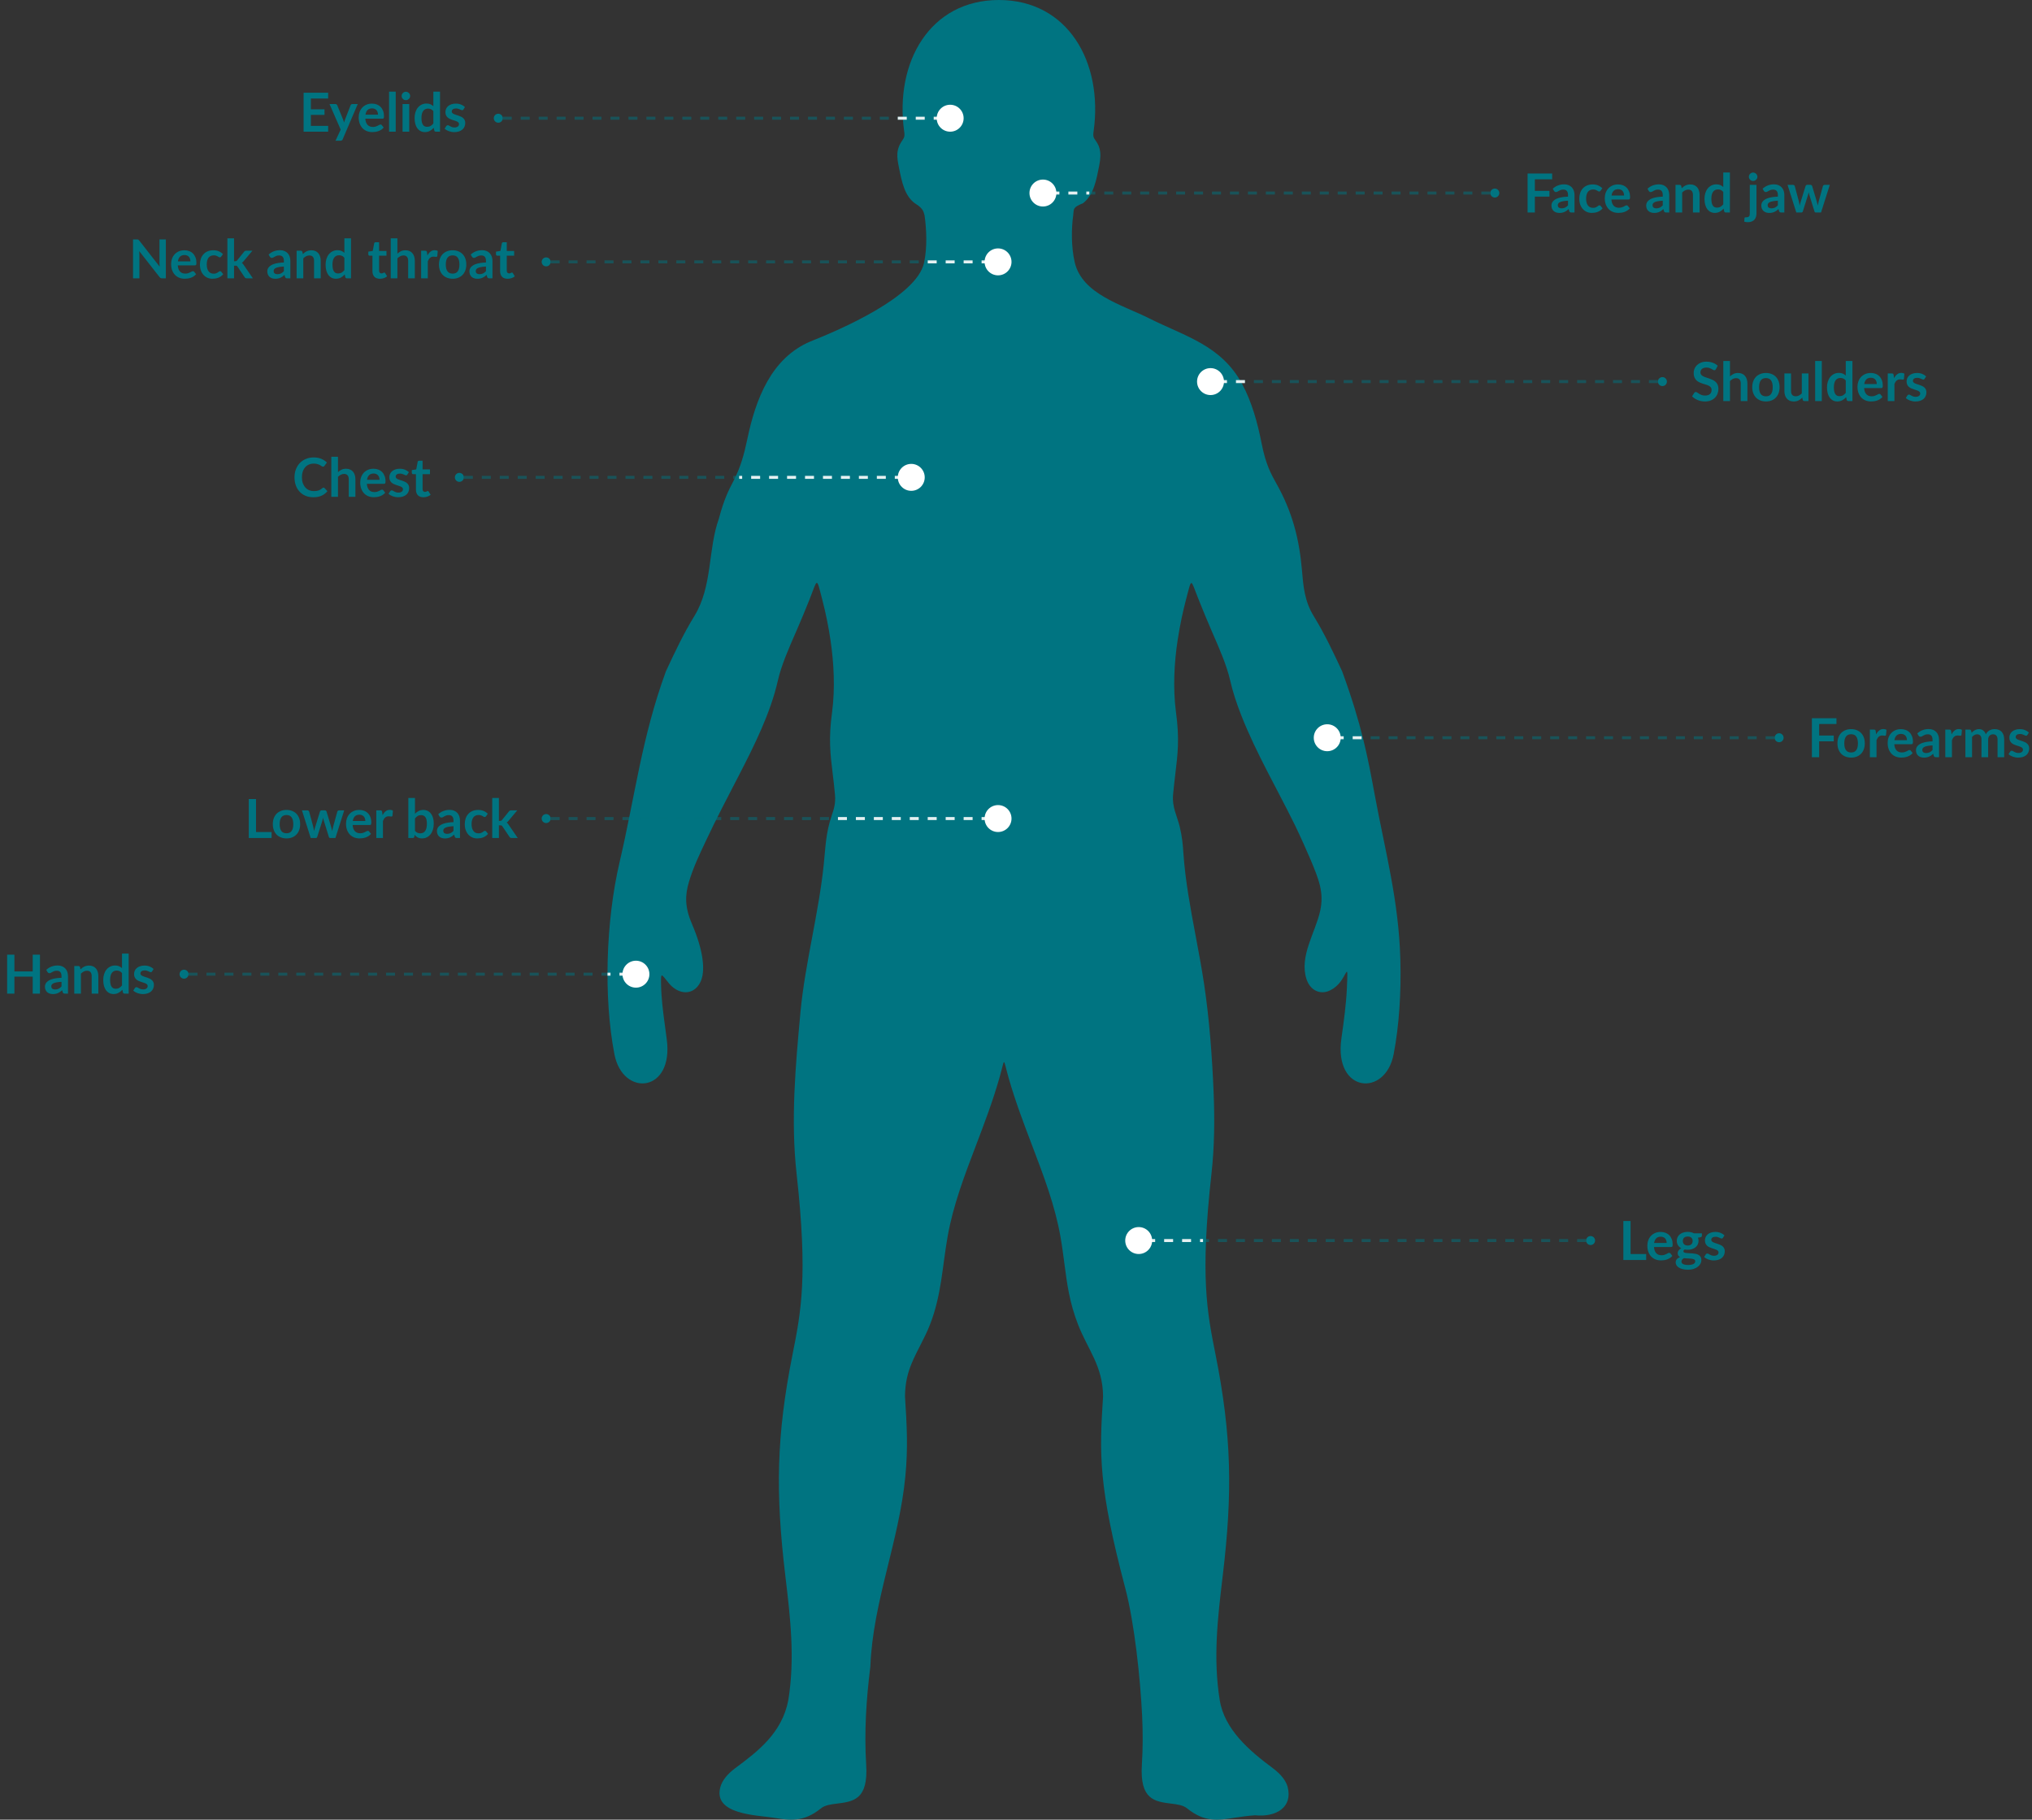 <svg xmlns="http://www.w3.org/2000/svg" width="679" height="608" viewBox="0 0 679 608" fill="none"><rect x="0" y="0" width="679" height="608" fill="#333333" stroke="none"/><path d="M231.21 308.693C228.79 303.067 228.882 299.07 230.235 294.596C231.759 289.562 233.698 285.618 235.835 281.045C239.339 273.548 243.242 266.184 246.985 258.916C252.122 248.939 257.463 238.256 259.919 227.425C261.069 222.353 263.513 216.773 265.988 211.119L265.991 211.113C267.561 207.528 269.038 203.973 270.488 200.337C273.269 193.357 272.718 192.462 274.752 200.296C275.924 204.813 276.86 209.41 277.537 214.039C278.629 221.51 279.098 229.86 278.039 238.01L278.036 238.009C276.834 246.815 277.447 251.886 278.247 258.507C278.499 260.595 278.771 262.846 279.01 265.494C279.277 268.457 278.655 270.306 277.931 272.455L277.931 272.456C275.92 278.429 275.881 282.755 275.249 288.938C274.443 296.802 272.915 304.972 271.399 313.071L271.398 313.075C269.815 321.533 268.247 329.917 267.481 338.169C265.816 356.107 264.185 374.206 266.184 392.194C270.007 426.589 267.665 438.338 264.831 452.55C259.386 479.865 259.124 498.893 262.411 526.426L262.411 526.428C264.09 540.49 265.7 553.977 263.414 568.094C261.298 579.115 253.125 585.267 245.744 590.743C242.844 592.894 241.298 595.044 240.729 597.05C238.098 606.326 252.981 606.469 258.435 607.349C263.934 608.236 268.458 608.966 274.332 604.22C275.673 603.137 277.662 602.888 279.525 602.655C285.208 601.944 290.169 601.323 289.438 589.625C288.753 578.66 289.464 567.88 290.812 557.004L290.829 556.863L290.835 556.722C291.715 534.994 300.428 515.171 302.534 493.234C303.436 483.834 303.045 476.365 302.404 466.575C302.444 461.974 303.37 458.555 304.677 455.436C306.55 450.968 308.965 447.197 310.768 442.562C314.597 432.72 314.861 423.422 316.63 413.273C318.441 402.887 322.23 392.936 326.122 382.715C328.891 375.445 331.71 368.042 333.958 360.155C335.958 353.137 335.042 353.167 337.044 360.176C339.291 368.037 342.108 375.437 344.875 382.705L344.875 382.705L344.876 382.708C348.769 392.932 352.559 402.886 354.37 413.273C354.915 416.399 355.298 419.337 355.666 422.154C356.561 429.018 357.368 435.2 360.232 442.562C363.531 451.042 368.509 456.375 368.596 466.575C367.955 476.365 367.564 483.834 368.466 493.234C369.362 502.563 371.533 513.653 376.009 530.641C379.083 542.306 381.044 560.729 381.649 573.331C381.907 578.699 381.908 584.086 381.562 589.625C380.831 601.323 385.792 601.944 391.475 602.655C393.338 602.888 395.327 603.137 396.668 604.22C402.542 608.966 407.066 608.236 412.565 607.349C414.267 607.074 417.539 606.636 419.381 606.538C426.542 607.23 432.013 603.813 430.271 597.05C429.702 595.044 428.156 592.894 425.256 590.743C421.431 587.905 417.303 584.621 414 580.805C410.841 577.156 408.374 572.958 407.586 568.094C405.3 553.977 406.91 540.49 408.589 526.427L408.589 526.426C411.876 498.893 411.614 479.865 406.169 452.55C403.335 438.338 400.993 426.589 404.816 392.194C405.827 383.093 405.909 373.943 405.531 364.846C405.045 353.118 404.1 340.325 402.34 328.694C401.557 323.524 400.582 318.312 399.601 313.071L399.44 312.211C397.768 303.281 396.09 294.324 395.45 285.234C395.246 282.334 395.064 279.752 394.238 276.342C393.298 272.463 391.607 269.739 391.99 265.494C392.229 262.846 392.501 260.595 392.753 258.507C393.553 251.886 394.166 246.815 392.964 238.009L392.961 238.01C391.886 229.73 392.385 221.306 393.523 213.826C394.321 208.579 395.369 203.879 396.382 200.06C398.313 192.774 397.76 193.397 400.341 199.845C401.849 203.61 403.36 207.348 405.009 211.114L405.01 211.116C407.487 216.771 409.931 222.352 411.081 227.425C411.929 231.163 413.226 235.088 414.816 239.119C419.817 251.799 426.725 263.514 432.697 275.683C434.471 279.298 437.106 285.272 437.961 287.305C440.741 293.97 442.473 298.256 441.145 304.34C439.57 311.557 434.101 319.483 436.555 327.112C437.604 330.375 440.367 332.269 443.601 331.27C444.901 330.815 446.229 329.973 447.354 328.709C450.199 325.513 450.473 320.975 450.076 329.977C449.831 335.532 449.074 340.971 448.309 346.465L448.22 347.102C445.708 365.168 462.908 366.702 465.692 352.241C467.543 342.625 468.23 331.613 467.934 320.676C467.398 300.856 462.933 284.791 459.402 265.739C457.031 252.947 455.057 242.294 448.515 224.392L448.481 224.297L448.411 224.147C445.522 217.925 442.554 211.659 438.977 205.839C435.941 200.901 435.528 196.045 435.072 190.686C434.154 179.891 431.777 170.967 426.566 161.663C424.701 158.332 422.969 155.239 421.574 148.154C420.237 141.366 418.345 134.435 415.132 128.426C408.157 115.379 395.98 112.383 384.023 106.379C374.995 101.845 361.614 98.32 359.132 87.688C357.891 82.374 358.019 76.15 358.613 71.96C358.906 69.725 358.309 69.379 361.906 67.891C365.572 65.123 366.398 59.807 367.282 55.454L367.284 55.455C368.363 50.174 367.108 48.384 365.877 46.63C365.508 46.104 365.145 45.587 365.433 43.877L365.445 43.78C368.637 20.689 356.763 0 333.78 0C310.797 0 298.923 20.689 302.115 43.78L302.127 43.877C302.415 45.587 302.052 46.104 301.683 46.63C299.31 50.011 299.636 52.297 300.42 56.156C301.377 60.876 302.283 65.347 305.654 67.891C308.742 69.757 308.572 70.906 308.947 71.96C309.577 76.403 309.913 82.624 308.757 87.875C306.257 99.226 280.418 110.283 270.86 114.07L270.791 114.094C257.784 119.609 252.55 133.179 249.733 146.643C248.667 151.728 247.491 156.108 245.091 160.708L245.091 160.709C243.562 163.639 241.941 166.747 240.206 173.326C236.51 183.626 238.15 195.873 232.023 205.839C228.446 211.659 225.478 217.925 222.589 224.147L222.519 224.297L222.485 224.392C214.424 246.453 212.235 265.844 207.029 288.095C204.768 297.759 203.377 309.189 203.066 320.676C202.77 331.613 203.457 342.625 205.308 352.241C208.092 366.702 225.292 365.168 222.78 347.102C221.955 341.174 221.343 336.61 221.064 332.651C220.981 331.471 220.931 330.34 220.904 329.237C220.787 324.478 220.911 325.407 223.555 328.578C224.735 329.994 226.107 330.871 227.399 331.27C230.633 332.269 233.396 330.375 234.445 327.112C235.533 323.731 235.054 317.63 231.21 308.693Z" fill="#007481"></path><line x1="345" y1="64.5" x2="500" y2="64.5" stroke="#007481" stroke-opacity="0.5" stroke-dasharray="3 3"></line><line x1="345" y1="64.5" x2="364" y2="64.5" stroke="#E5F1F2" stroke-dasharray="3 3"></line><circle cx="348.5" cy="64.5" r="4.5" fill="white"></circle><circle cx="499.5" cy="64.5" r="1.5" fill="#007481"></circle><line x1="401" y1="127.5" x2="556" y2="127.5" stroke="#007481" stroke-opacity="0.5" stroke-dasharray="3 3"></line><line x1="401" y1="127.5" x2="416" y2="127.5" stroke="#E5F1F2" stroke-dasharray="3 3"></line><circle cx="404.5" cy="127.5" r="4.5" fill="white"></circle><circle cx="555.5" cy="127.5" r="1.5" fill="#007481"></circle><line x1="440" y1="246.5" x2="595" y2="246.5" stroke="#007481" stroke-opacity="0.5" stroke-dasharray="3 3"></line><line x1="440" y1="246.5" x2="456" y2="246.5" stroke="#E5F1F2" stroke-dasharray="3 3"></line><circle cx="443.5" cy="246.5" r="4.5" fill="white"></circle><circle cx="594.5" cy="246.5" r="1.5" fill="#007481"></circle><line x1="377" y1="414.5" x2="532" y2="414.5" stroke="#007481" stroke-opacity="0.5" stroke-dasharray="3 3"></line><line x1="377" y1="414.5" x2="402" y2="414.5" stroke="#E5F1F2" stroke-dasharray="3 3"></line><circle cx="380.5" cy="414.5" r="4.5" fill="white"></circle><circle cx="531.5" cy="414.5" r="1.5" fill="#007481"></circle><line x1="308" y1="159.5" x2="153" y2="159.5" stroke="#007481" stroke-opacity="0.5" stroke-dasharray="3 3"></line><line x1="308" y1="159.5" x2="247" y2="159.5" stroke="#E5F1F2" stroke-dasharray="3 3"></line><circle cx="304.5" cy="159.5" r="4.5" transform="rotate(180 304.5 159.5)" fill="white"></circle><circle cx="153.5" cy="159.5" r="1.5" transform="rotate(180 153.5 159.5)" fill="#007481"></circle><line x1="337" y1="273.5" x2="182" y2="273.5" stroke="#007481" stroke-opacity="0.5" stroke-dasharray="3 3"></line><line x1="337" y1="273.5" x2="278" y2="273.5" stroke="#E5F1F2" stroke-dasharray="3 3"></line><circle cx="333.5" cy="273.5" r="4.5" transform="rotate(180 333.5 273.5)" fill="white"></circle><circle cx="182.5" cy="273.5" r="1.5" transform="rotate(180 182.5 273.5)" fill="#007481"></circle><line x1="216" y1="325.5" x2="61" y2="325.5" stroke="#007481" stroke-opacity="0.5" stroke-dasharray="3 3"></line><line x1="216" y1="325.5" x2="203" y2="325.5" stroke="#E5F1F2" stroke-dasharray="3 3"></line><circle cx="212.5" cy="325.5" r="4.5" transform="rotate(180 212.5 325.5)" fill="white"></circle><circle cx="61.5" cy="325.5" r="1.5" transform="rotate(180 61.5 325.5)" fill="#007481"></circle><line x1="321" y1="39.5" x2="166" y2="39.5" stroke="#007481" stroke-opacity="0.5" stroke-dasharray="3 3"></line><line x1="321" y1="39.5" x2="300" y2="39.5" stroke="#E5F1F2" stroke-dasharray="3 3"></line><circle cx="317.5" cy="39.5" r="4.5" transform="rotate(180 317.5 39.5)" fill="white"></circle><circle cx="166.5" cy="39.5" r="1.5" transform="rotate(180 166.5 39.5)" fill="#007481"></circle><line x1="337" y1="87.5" x2="182" y2="87.5" stroke="#007481" stroke-opacity="0.5" stroke-dasharray="3 3"></line><line x1="337" y1="87.5" x2="309" y2="87.5" stroke="#E5F1F2" stroke-dasharray="3 3"></line><circle cx="333.5" cy="87.5" r="4.5" transform="rotate(180 333.5 87.5)" fill="white"></circle><circle cx="182.5" cy="87.5" r="1.5" transform="rotate(180 182.5 87.5)" fill="#007481"></circle><path d="M103.879 32.912V36.521H108.433V38.384H103.879V42.065H109.657V44H101.449V30.986H109.657V32.912H103.879ZM119.541 34.766L114.51 46.538C114.444 46.694 114.357 46.811 114.249 46.889C114.147 46.973 113.988 47.015 113.772 47.015H112.116L113.844 43.307L110.109 34.766H112.062C112.236 34.766 112.371 34.808 112.467 34.892C112.569 34.976 112.644 35.072 112.692 35.18L114.654 39.968C114.72 40.13 114.774 40.292 114.816 40.454C114.864 40.616 114.909 40.781 114.951 40.949C115.005 40.781 115.059 40.616 115.113 40.454C115.167 40.286 115.227 40.121 115.293 39.959L117.147 35.18C117.195 35.06 117.273 34.961 117.381 34.883C117.495 34.805 117.621 34.766 117.759 34.766H119.541ZM126.313 38.321C126.313 38.033 126.271 37.763 126.187 37.511C126.109 37.253 125.989 37.028 125.827 36.836C125.665 36.644 125.458 36.494 125.206 36.386C124.96 36.272 124.672 36.215 124.342 36.215C123.7 36.215 123.193 36.398 122.821 36.764C122.455 37.13 122.221 37.649 122.119 38.321H126.313ZM122.074 39.662C122.11 40.136 122.194 40.547 122.326 40.895C122.458 41.237 122.632 41.522 122.848 41.75C123.064 41.972 123.319 42.14 123.613 42.254C123.913 42.362 124.243 42.416 124.603 42.416C124.963 42.416 125.272 42.374 125.53 42.29C125.794 42.206 126.022 42.113 126.214 42.011C126.412 41.909 126.583 41.816 126.727 41.732C126.877 41.648 127.021 41.606 127.159 41.606C127.345 41.606 127.483 41.675 127.573 41.813L128.212 42.623C127.966 42.911 127.69 43.154 127.384 43.352C127.078 43.544 126.757 43.7 126.421 43.82C126.091 43.934 125.752 44.015 125.404 44.063C125.062 44.111 124.729 44.135 124.405 44.135C123.763 44.135 123.166 44.03 122.614 43.82C122.062 43.604 121.582 43.289 121.174 42.875C120.766 42.455 120.445 41.939 120.211 41.327C119.977 40.709 119.86 39.995 119.86 39.185C119.86 38.555 119.962 37.964 120.166 37.412C120.37 36.854 120.661 36.371 121.039 35.963C121.423 35.549 121.888 35.222 122.434 34.982C122.986 34.742 123.607 34.622 124.297 34.622C124.879 34.622 125.416 34.715 125.908 34.901C126.4 35.087 126.823 35.36 127.177 35.72C127.531 36.074 127.807 36.512 128.005 37.034C128.209 37.55 128.311 38.141 128.311 38.807C128.311 39.143 128.275 39.371 128.203 39.491C128.131 39.605 127.993 39.662 127.789 39.662H122.074ZM132.229 30.626V44H130.006V30.626H132.229ZM136.748 34.766V44H134.516V34.766H136.748ZM137.054 32.075C137.054 32.267 137.015 32.447 136.937 32.615C136.859 32.783 136.754 32.93 136.622 33.056C136.496 33.182 136.346 33.284 136.172 33.362C135.998 33.434 135.812 33.47 135.614 33.47C135.422 33.47 135.239 33.434 135.065 33.362C134.897 33.284 134.75 33.182 134.624 33.056C134.498 32.93 134.396 32.783 134.318 32.615C134.246 32.447 134.21 32.267 134.21 32.075C134.21 31.877 134.246 31.691 134.318 31.517C134.396 31.343 134.498 31.193 134.624 31.067C134.75 30.941 134.897 30.842 135.065 30.77C135.239 30.692 135.422 30.653 135.614 30.653C135.812 30.653 135.998 30.692 136.172 30.77C136.346 30.842 136.496 30.941 136.622 31.067C136.754 31.193 136.859 31.343 136.937 31.517C137.015 31.691 137.054 31.877 137.054 32.075ZM144.81 37.124C144.558 36.818 144.282 36.602 143.982 36.476C143.688 36.35 143.37 36.287 143.028 36.287C142.692 36.287 142.389 36.35 142.119 36.476C141.849 36.602 141.618 36.794 141.426 37.052C141.234 37.304 141.087 37.628 140.985 38.024C140.883 38.414 140.832 38.876 140.832 39.41C140.832 39.95 140.874 40.409 140.958 40.787C141.048 41.159 141.174 41.465 141.336 41.705C141.498 41.939 141.696 42.11 141.93 42.218C142.164 42.32 142.425 42.371 142.713 42.371C143.175 42.371 143.568 42.275 143.892 42.083C144.216 41.891 144.522 41.618 144.81 41.264V37.124ZM147.033 30.626V44H145.674C145.38 44 145.194 43.865 145.116 43.595L144.927 42.704C144.555 43.13 144.126 43.475 143.64 43.739C143.16 44.003 142.599 44.135 141.957 44.135C141.453 44.135 140.991 44.03 140.571 43.82C140.151 43.61 139.788 43.307 139.482 42.911C139.182 42.509 138.948 42.014 138.78 41.426C138.618 40.838 138.537 40.166 138.537 39.41C138.537 38.726 138.63 38.09 138.816 37.502C139.002 36.914 139.269 36.404 139.617 35.972C139.965 35.54 140.382 35.204 140.868 34.964C141.354 34.718 141.9 34.595 142.506 34.595C143.022 34.595 143.463 34.676 143.829 34.838C144.195 35 144.522 35.219 144.81 35.495V30.626H147.033ZM154.861 36.566C154.801 36.662 154.738 36.731 154.672 36.773C154.606 36.809 154.522 36.827 154.42 36.827C154.312 36.827 154.195 36.797 154.069 36.737C153.949 36.677 153.808 36.611 153.646 36.539C153.484 36.461 153.298 36.392 153.088 36.332C152.884 36.272 152.641 36.242 152.359 36.242C151.921 36.242 151.576 36.335 151.324 36.521C151.078 36.707 150.955 36.95 150.955 37.25C150.955 37.448 151.018 37.616 151.144 37.754C151.276 37.886 151.447 38.003 151.657 38.105C151.873 38.207 152.116 38.3 152.386 38.384C152.656 38.462 152.929 38.549 153.205 38.645C153.487 38.741 153.763 38.852 154.033 38.978C154.303 39.098 154.543 39.254 154.753 39.446C154.969 39.632 155.14 39.857 155.266 40.121C155.398 40.385 155.464 40.703 155.464 41.075C155.464 41.519 155.383 41.93 155.221 42.308C155.065 42.68 154.831 43.004 154.519 43.28C154.207 43.55 153.82 43.763 153.358 43.919C152.902 44.069 152.374 44.144 151.774 44.144C151.456 44.144 151.144 44.114 150.838 44.054C150.538 44 150.247 43.922 149.965 43.82C149.689 43.718 149.431 43.598 149.191 43.46C148.957 43.322 148.75 43.172 148.57 43.01L149.083 42.164C149.149 42.062 149.227 41.984 149.317 41.93C149.407 41.876 149.521 41.849 149.659 41.849C149.797 41.849 149.926 41.888 150.046 41.966C150.172 42.044 150.316 42.128 150.478 42.218C150.64 42.308 150.829 42.392 151.045 42.47C151.267 42.548 151.546 42.587 151.882 42.587C152.146 42.587 152.371 42.557 152.557 42.497C152.749 42.431 152.905 42.347 153.025 42.245C153.151 42.143 153.241 42.026 153.295 41.894C153.355 41.756 153.385 41.615 153.385 41.471C153.385 41.255 153.319 41.078 153.187 40.94C153.061 40.802 152.89 40.682 152.674 40.58C152.464 40.478 152.221 40.388 151.945 40.31C151.675 40.226 151.396 40.136 151.108 40.04C150.826 39.944 150.547 39.833 150.271 39.707C150.001 39.575 149.758 39.41 149.542 39.212C149.332 39.014 149.161 38.771 149.029 38.483C148.903 38.195 148.84 37.847 148.84 37.439C148.84 37.061 148.915 36.701 149.065 36.359C149.215 36.017 149.434 35.72 149.722 35.468C150.016 35.21 150.379 35.006 150.811 34.856C151.249 34.7 151.753 34.622 152.323 34.622C152.959 34.622 153.538 34.727 154.06 34.937C154.582 35.147 155.017 35.423 155.365 35.765L154.861 36.566Z" fill="#007481"></path><path d="M512.879 59.912V63.764H517.757V65.699H512.879V71H510.449V57.986H518.657V59.912H512.879ZM523.958 67.058C523.316 67.088 522.776 67.145 522.338 67.229C521.9 67.307 521.549 67.409 521.285 67.535C521.021 67.661 520.832 67.808 520.718 67.976C520.604 68.144 520.547 68.327 520.547 68.525C520.547 68.915 520.661 69.194 520.889 69.362C521.123 69.53 521.426 69.614 521.798 69.614C522.254 69.614 522.647 69.533 522.977 69.371C523.313 69.203 523.64 68.951 523.958 68.615V67.058ZM518.864 63.053C519.926 62.081 521.204 61.595 522.698 61.595C523.238 61.595 523.721 61.685 524.147 61.865C524.573 62.039 524.933 62.285 525.227 62.603C525.521 62.915 525.743 63.29 525.893 63.728C526.049 64.166 526.127 64.646 526.127 65.168V71H525.119C524.909 71 524.747 70.97 524.633 70.91C524.519 70.844 524.429 70.715 524.363 70.523L524.165 69.857C523.931 70.067 523.703 70.253 523.481 70.415C523.259 70.571 523.028 70.703 522.788 70.811C522.548 70.919 522.29 71 522.014 71.054C521.744 71.114 521.444 71.144 521.114 71.144C520.724 71.144 520.364 71.093 520.034 70.991C519.704 70.883 519.419 70.724 519.179 70.514C518.939 70.304 518.753 70.043 518.621 69.731C518.489 69.419 518.423 69.056 518.423 68.642C518.423 68.408 518.462 68.177 518.54 67.949C518.618 67.715 518.744 67.493 518.918 67.283C519.098 67.073 519.329 66.875 519.611 66.689C519.893 66.503 520.238 66.341 520.646 66.203C521.06 66.065 521.54 65.954 522.086 65.87C522.632 65.78 523.256 65.726 523.958 65.708V65.168C523.958 64.55 523.826 64.094 523.562 63.8C523.298 63.5 522.917 63.35 522.419 63.35C522.059 63.35 521.759 63.392 521.519 63.476C521.285 63.56 521.078 63.656 520.898 63.764C520.718 63.866 520.553 63.959 520.403 64.043C520.259 64.127 520.097 64.169 519.917 64.169C519.761 64.169 519.629 64.13 519.521 64.052C519.413 63.968 519.326 63.872 519.26 63.764L518.864 63.053ZM534.836 63.719C534.77 63.803 534.704 63.869 534.638 63.917C534.578 63.965 534.488 63.989 534.368 63.989C534.254 63.989 534.143 63.956 534.035 63.89C533.927 63.818 533.798 63.74 533.648 63.656C533.498 63.566 533.318 63.488 533.108 63.422C532.904 63.35 532.649 63.314 532.343 63.314C531.953 63.314 531.611 63.386 531.317 63.53C531.023 63.668 530.777 63.869 530.579 64.133C530.387 64.397 530.243 64.718 530.147 65.096C530.051 65.468 530.003 65.891 530.003 66.365C530.003 66.857 530.054 67.295 530.156 67.679C530.264 68.063 530.417 68.387 530.615 68.651C530.813 68.909 531.053 69.107 531.335 69.245C531.617 69.377 531.935 69.443 532.289 69.443C532.643 69.443 532.928 69.401 533.144 69.317C533.366 69.227 533.552 69.131 533.702 69.029C533.852 68.921 533.981 68.825 534.089 68.741C534.203 68.651 534.329 68.606 534.467 68.606C534.647 68.606 534.782 68.675 534.872 68.813L535.511 69.623C535.265 69.911 534.998 70.154 534.71 70.352C534.422 70.544 534.122 70.7 533.81 70.82C533.504 70.934 533.186 71.015 532.856 71.063C532.532 71.111 532.208 71.135 531.884 71.135C531.314 71.135 530.777 71.03 530.273 70.82C529.769 70.604 529.328 70.292 528.95 69.884C528.572 69.476 528.272 68.978 528.05 68.39C527.834 67.796 527.726 67.121 527.726 66.365C527.726 65.687 527.822 65.06 528.014 64.484C528.212 63.902 528.5 63.401 528.878 62.981C529.256 62.555 529.724 62.222 530.282 61.982C530.84 61.742 531.482 61.622 532.208 61.622C532.898 61.622 533.501 61.733 534.017 61.955C534.539 62.177 535.007 62.495 535.421 62.909L534.836 63.719ZM542.695 65.321C542.695 65.033 542.653 64.763 542.569 64.511C542.491 64.253 542.371 64.028 542.209 63.836C542.047 63.644 541.84 63.494 541.588 63.386C541.342 63.272 541.054 63.215 540.724 63.215C540.082 63.215 539.575 63.398 539.203 63.764C538.837 64.13 538.603 64.649 538.501 65.321H542.695ZM538.456 66.662C538.492 67.136 538.576 67.547 538.708 67.895C538.84 68.237 539.014 68.522 539.23 68.75C539.446 68.972 539.701 69.14 539.995 69.254C540.295 69.362 540.625 69.416 540.985 69.416C541.345 69.416 541.654 69.374 541.912 69.29C542.176 69.206 542.404 69.113 542.596 69.011C542.794 68.909 542.965 68.816 543.109 68.732C543.259 68.648 543.403 68.606 543.541 68.606C543.727 68.606 543.865 68.675 543.955 68.813L544.594 69.623C544.348 69.911 544.072 70.154 543.766 70.352C543.46 70.544 543.139 70.7 542.803 70.82C542.473 70.934 542.134 71.015 541.786 71.063C541.444 71.111 541.111 71.135 540.787 71.135C540.145 71.135 539.548 71.03 538.996 70.82C538.444 70.604 537.964 70.289 537.556 69.875C537.148 69.455 536.827 68.939 536.593 68.327C536.359 67.709 536.242 66.995 536.242 66.185C536.242 65.555 536.344 64.964 536.548 64.412C536.752 63.854 537.043 63.371 537.421 62.963C537.805 62.549 538.27 62.222 538.816 61.982C539.368 61.742 539.989 61.622 540.679 61.622C541.261 61.622 541.798 61.715 542.29 61.901C542.782 62.087 543.205 62.36 543.559 62.72C543.913 63.074 544.189 63.512 544.387 64.034C544.591 64.55 544.693 65.141 544.693 65.807C544.693 66.143 544.657 66.371 544.585 66.491C544.513 66.605 544.375 66.662 544.171 66.662H538.456ZM555.617 67.058C554.975 67.088 554.435 67.145 553.997 67.229C553.559 67.307 553.208 67.409 552.944 67.535C552.68 67.661 552.491 67.808 552.377 67.976C552.263 68.144 552.206 68.327 552.206 68.525C552.206 68.915 552.32 69.194 552.548 69.362C552.782 69.53 553.085 69.614 553.457 69.614C553.913 69.614 554.306 69.533 554.636 69.371C554.972 69.203 555.299 68.951 555.617 68.615V67.058ZM550.523 63.053C551.585 62.081 552.863 61.595 554.357 61.595C554.897 61.595 555.38 61.685 555.806 61.865C556.232 62.039 556.592 62.285 556.886 62.603C557.18 62.915 557.402 63.29 557.552 63.728C557.708 64.166 557.786 64.646 557.786 65.168V71H556.778C556.568 71 556.406 70.97 556.292 70.91C556.178 70.844 556.088 70.715 556.022 70.523L555.824 69.857C555.59 70.067 555.362 70.253 555.14 70.415C554.918 70.571 554.687 70.703 554.447 70.811C554.207 70.919 553.949 71 553.673 71.054C553.403 71.114 553.103 71.144 552.773 71.144C552.383 71.144 552.023 71.093 551.693 70.991C551.363 70.883 551.078 70.724 550.838 70.514C550.598 70.304 550.412 70.043 550.28 69.731C550.148 69.419 550.082 69.056 550.082 68.642C550.082 68.408 550.121 68.177 550.199 67.949C550.277 67.715 550.403 67.493 550.577 67.283C550.757 67.073 550.988 66.875 551.27 66.689C551.552 66.503 551.897 66.341 552.305 66.203C552.719 66.065 553.199 65.954 553.745 65.87C554.291 65.78 554.915 65.726 555.617 65.708V65.168C555.617 64.55 555.485 64.094 555.221 63.8C554.957 63.5 554.576 63.35 554.078 63.35C553.718 63.35 553.418 63.392 553.178 63.476C552.944 63.56 552.737 63.656 552.557 63.764C552.377 63.866 552.212 63.959 552.062 64.043C551.918 64.127 551.756 64.169 551.576 64.169C551.42 64.169 551.288 64.13 551.18 64.052C551.072 63.968 550.985 63.872 550.919 63.764L550.523 63.053ZM561.958 62.9C562.144 62.714 562.339 62.543 562.543 62.387C562.753 62.225 562.972 62.09 563.2 61.982C563.434 61.868 563.683 61.781 563.947 61.721C564.211 61.655 564.499 61.622 564.811 61.622C565.315 61.622 565.762 61.709 566.152 61.883C566.542 62.051 566.866 62.291 567.124 62.603C567.388 62.909 567.586 63.278 567.718 63.71C567.856 64.136 567.925 64.607 567.925 65.123V71H565.702V65.123C565.702 64.559 565.573 64.124 565.315 63.818C565.057 63.506 564.664 63.35 564.136 63.35C563.752 63.35 563.392 63.437 563.056 63.611C562.72 63.785 562.402 64.022 562.102 64.322V71H559.879V61.766H561.238C561.526 61.766 561.715 61.901 561.805 62.171L561.958 62.9ZM575.835 64.124C575.583 63.818 575.307 63.602 575.007 63.476C574.713 63.35 574.395 63.287 574.053 63.287C573.717 63.287 573.414 63.35 573.144 63.476C572.874 63.602 572.643 63.794 572.451 64.052C572.259 64.304 572.112 64.628 572.01 65.024C571.908 65.414 571.857 65.876 571.857 66.41C571.857 66.95 571.899 67.409 571.983 67.787C572.073 68.159 572.199 68.465 572.361 68.705C572.523 68.939 572.721 69.11 572.955 69.218C573.189 69.32 573.45 69.371 573.738 69.371C574.2 69.371 574.593 69.275 574.917 69.083C575.241 68.891 575.547 68.618 575.835 68.264V64.124ZM578.058 57.626V71H576.699C576.405 71 576.219 70.865 576.141 70.595L575.952 69.704C575.58 70.13 575.151 70.475 574.665 70.739C574.185 71.003 573.624 71.135 572.982 71.135C572.478 71.135 572.016 71.03 571.596 70.82C571.176 70.61 570.813 70.307 570.507 69.911C570.207 69.509 569.973 69.014 569.805 68.426C569.643 67.838 569.562 67.166 569.562 66.41C569.562 65.726 569.655 65.09 569.841 64.502C570.027 63.914 570.294 63.404 570.642 62.972C570.99 62.54 571.407 62.204 571.893 61.964C572.379 61.718 572.925 61.595 573.531 61.595C574.047 61.595 574.488 61.676 574.854 61.838C575.22 62 575.547 62.219 575.835 62.495V57.626H578.058ZM586.933 61.766V71.315C586.933 71.717 586.879 72.095 586.771 72.449C586.669 72.803 586.501 73.112 586.267 73.376C586.039 73.646 585.736 73.856 585.358 74.006C584.986 74.162 584.53 74.24 583.99 74.24C583.78 74.24 583.585 74.225 583.405 74.195C583.225 74.171 583.039 74.129 582.847 74.069L582.928 72.872C582.946 72.752 582.994 72.674 583.072 72.638C583.15 72.608 583.3 72.593 583.522 72.593C583.744 72.593 583.93 72.569 584.08 72.521C584.236 72.479 584.359 72.407 584.449 72.305C584.539 72.209 584.602 72.08 584.638 71.918C584.68 71.756 584.701 71.555 584.701 71.315V61.766H586.933ZM587.239 59.075C587.239 59.267 587.2 59.447 587.122 59.615C587.044 59.783 586.939 59.93 586.807 60.056C586.681 60.182 586.528 60.284 586.348 60.362C586.174 60.434 585.988 60.47 585.79 60.47C585.598 60.47 585.418 60.434 585.25 60.362C585.082 60.284 584.935 60.182 584.809 60.056C584.683 59.93 584.581 59.783 584.503 59.615C584.431 59.447 584.395 59.267 584.395 59.075C584.395 58.877 584.431 58.691 584.503 58.517C584.581 58.343 584.683 58.193 584.809 58.067C584.935 57.941 585.082 57.842 585.25 57.77C585.418 57.692 585.598 57.653 585.79 57.653C585.988 57.653 586.174 57.692 586.348 57.77C586.528 57.842 586.681 57.941 586.807 58.067C586.939 58.193 587.044 58.343 587.122 58.517C587.2 58.691 587.239 58.877 587.239 59.075ZM594.078 67.058C593.436 67.088 592.896 67.145 592.458 67.229C592.02 67.307 591.669 67.409 591.405 67.535C591.141 67.661 590.952 67.808 590.838 67.976C590.724 68.144 590.667 68.327 590.667 68.525C590.667 68.915 590.781 69.194 591.009 69.362C591.243 69.53 591.546 69.614 591.918 69.614C592.374 69.614 592.767 69.533 593.097 69.371C593.433 69.203 593.76 68.951 594.078 68.615V67.058ZM588.984 63.053C590.046 62.081 591.324 61.595 592.818 61.595C593.358 61.595 593.841 61.685 594.267 61.865C594.693 62.039 595.053 62.285 595.347 62.603C595.641 62.915 595.863 63.29 596.013 63.728C596.169 64.166 596.247 64.646 596.247 65.168V71H595.239C595.029 71 594.867 70.97 594.753 70.91C594.639 70.844 594.549 70.715 594.483 70.523L594.285 69.857C594.051 70.067 593.823 70.253 593.601 70.415C593.379 70.571 593.148 70.703 592.908 70.811C592.668 70.919 592.41 71 592.134 71.054C591.864 71.114 591.564 71.144 591.234 71.144C590.844 71.144 590.484 71.093 590.154 70.991C589.824 70.883 589.539 70.724 589.299 70.514C589.059 70.304 588.873 70.043 588.741 69.731C588.609 69.419 588.543 69.056 588.543 68.642C588.543 68.408 588.582 68.177 588.66 67.949C588.738 67.715 588.864 67.493 589.038 67.283C589.218 67.073 589.449 66.875 589.731 66.689C590.013 66.503 590.358 66.341 590.766 66.203C591.18 66.065 591.66 65.954 592.206 65.87C592.752 65.78 593.376 65.726 594.078 65.708V65.168C594.078 64.55 593.946 64.094 593.682 63.8C593.418 63.5 593.037 63.35 592.539 63.35C592.179 63.35 591.879 63.392 591.639 63.476C591.405 63.56 591.198 63.656 591.018 63.764C590.838 63.866 590.673 63.959 590.523 64.043C590.379 64.127 590.217 64.169 590.037 64.169C589.881 64.169 589.749 64.13 589.641 64.052C589.533 63.968 589.446 63.872 589.38 63.764L588.984 63.053ZM611.437 61.766L608.503 71H606.721C606.517 71 606.376 70.868 606.298 70.604L604.642 65.267C604.588 65.087 604.537 64.91 604.489 64.736C604.447 64.556 604.411 64.376 604.381 64.196C604.345 64.376 604.303 64.559 604.255 64.745C604.213 64.925 604.165 65.105 604.111 65.285L602.428 70.604C602.356 70.868 602.197 71 601.951 71H600.241L597.316 61.766H599.089C599.251 61.766 599.389 61.805 599.503 61.883C599.617 61.961 599.692 62.06 599.728 62.18L601.051 67.112C601.117 67.382 601.174 67.646 601.222 67.904C601.276 68.162 601.321 68.42 601.357 68.678C601.423 68.42 601.492 68.162 601.564 67.904C601.642 67.646 601.723 67.382 601.807 67.112L603.337 62.162C603.373 62.042 603.442 61.943 603.544 61.865C603.652 61.787 603.781 61.748 603.931 61.748H604.912C605.068 61.748 605.2 61.787 605.308 61.865C605.422 61.943 605.497 62.042 605.533 62.162L607.018 67.112C607.096 67.382 607.168 67.649 607.234 67.913C607.306 68.171 607.375 68.429 607.441 68.687C607.519 68.177 607.63 67.652 607.774 67.112L609.133 62.18C609.175 62.06 609.25 61.961 609.358 61.883C609.466 61.805 609.595 61.766 609.745 61.766H611.437Z" fill="#007481"></path><path d="M573.379 123.353C573.307 123.479 573.229 123.572 573.145 123.632C573.067 123.686 572.968 123.713 572.848 123.713C572.722 123.713 572.584 123.668 572.434 123.578C572.29 123.482 572.116 123.377 571.912 123.263C571.708 123.149 571.468 123.047 571.192 122.957C570.922 122.861 570.601 122.813 570.229 122.813C569.893 122.813 569.599 122.855 569.347 122.939C569.095 123.017 568.882 123.128 568.708 123.272C568.54 123.416 568.414 123.59 568.33 123.794C568.246 123.992 568.204 124.211 568.204 124.451C568.204 124.757 568.288 125.012 568.456 125.216C568.63 125.42 568.858 125.594 569.14 125.738C569.422 125.882 569.743 126.011 570.103 126.125C570.463 126.239 570.832 126.362 571.21 126.494C571.588 126.62 571.957 126.77 572.317 126.944C572.677 127.112 572.998 127.328 573.28 127.592C573.562 127.85 573.787 128.168 573.955 128.546C574.129 128.924 574.216 129.383 574.216 129.923C574.216 130.511 574.114 131.063 573.91 131.579C573.712 132.089 573.418 132.536 573.028 132.92C572.644 133.298 572.173 133.598 571.615 133.82C571.057 134.036 570.418 134.144 569.698 134.144C569.284 134.144 568.876 134.102 568.474 134.018C568.072 133.94 567.685 133.826 567.313 133.676C566.947 133.526 566.602 133.346 566.278 133.136C565.954 132.926 565.666 132.692 565.414 132.434L566.125 131.273C566.185 131.189 566.263 131.12 566.359 131.066C566.455 131.006 566.557 130.976 566.665 130.976C566.815 130.976 566.977 131.039 567.151 131.165C567.325 131.285 567.532 131.42 567.772 131.57C568.012 131.72 568.291 131.858 568.609 131.984C568.933 132.104 569.32 132.164 569.77 132.164C570.46 132.164 570.994 132.002 571.372 131.678C571.75 131.348 571.939 130.877 571.939 130.265C571.939 129.923 571.852 129.644 571.678 129.428C571.51 129.212 571.285 129.032 571.003 128.888C570.721 128.738 570.4 128.612 570.04 128.51C569.68 128.408 569.314 128.297 568.942 128.177C568.57 128.057 568.204 127.913 567.844 127.745C567.484 127.577 567.163 127.358 566.881 127.088C566.599 126.818 566.371 126.482 566.197 126.08C566.029 125.672 565.945 125.171 565.945 124.577C565.945 124.103 566.038 123.641 566.224 123.191C566.416 122.741 566.692 122.342 567.052 121.994C567.412 121.646 567.856 121.367 568.384 121.157C568.912 120.947 569.518 120.842 570.202 120.842C570.97 120.842 571.678 120.962 572.326 121.202C572.974 121.442 573.526 121.778 573.982 122.21L573.379 123.353ZM578.077 125.756C578.437 125.42 578.833 125.147 579.265 124.937C579.697 124.727 580.204 124.622 580.786 124.622C581.29 124.622 581.737 124.709 582.127 124.883C582.517 125.051 582.841 125.291 583.099 125.603C583.363 125.909 583.561 126.278 583.693 126.71C583.831 127.136 583.9 127.607 583.9 128.123V134H581.677V128.123C581.677 127.559 581.548 127.124 581.29 126.818C581.032 126.506 580.639 126.35 580.111 126.35C579.727 126.35 579.367 126.437 579.031 126.611C578.695 126.785 578.377 127.022 578.077 127.322V134H575.854V120.626H578.077V125.756ZM590.1 124.622C590.784 124.622 591.405 124.733 591.963 124.955C592.527 125.177 593.007 125.492 593.403 125.9C593.805 126.308 594.114 126.806 594.33 127.394C594.546 127.982 594.654 128.639 594.654 129.365C594.654 130.097 594.546 130.757 594.33 131.345C594.114 131.933 593.805 132.434 593.403 132.848C593.007 133.262 592.527 133.58 591.963 133.802C591.405 134.024 590.784 134.135 590.1 134.135C589.41 134.135 588.783 134.024 588.219 133.802C587.655 133.58 587.172 133.262 586.77 132.848C586.374 132.434 586.065 131.933 585.843 131.345C585.627 130.757 585.519 130.097 585.519 129.365C585.519 128.639 585.627 127.982 585.843 127.394C586.065 126.806 586.374 126.308 586.77 125.9C587.172 125.492 587.655 125.177 588.219 124.955C588.783 124.733 589.41 124.622 590.1 124.622ZM590.1 132.425C590.868 132.425 591.435 132.167 591.801 131.651C592.173 131.135 592.359 130.379 592.359 129.383C592.359 128.387 592.173 127.628 591.801 127.106C591.435 126.584 590.868 126.323 590.1 126.323C589.32 126.323 588.741 126.587 588.363 127.115C587.991 127.637 587.805 128.393 587.805 129.383C587.805 130.373 587.991 131.129 588.363 131.651C588.741 132.167 589.32 132.425 590.1 132.425ZM604.306 124.766V134H602.947C602.653 134 602.467 133.865 602.389 133.595L602.236 132.857C601.858 133.241 601.441 133.553 600.985 133.793C600.529 134.027 599.992 134.144 599.374 134.144C598.87 134.144 598.423 134.06 598.033 133.892C597.649 133.718 597.325 133.475 597.061 133.163C596.797 132.851 596.596 132.482 596.458 132.056C596.326 131.624 596.26 131.15 596.26 130.634V124.766H598.483V130.634C598.483 131.198 598.612 131.636 598.87 131.948C599.134 132.254 599.527 132.407 600.049 132.407C600.433 132.407 600.793 132.323 601.129 132.155C601.465 131.981 601.783 131.744 602.083 131.444V124.766H604.306ZM608.76 120.626V134H606.537V120.626H608.76ZM616.771 127.124C616.519 126.818 616.243 126.602 615.943 126.476C615.649 126.35 615.331 126.287 614.989 126.287C614.653 126.287 614.35 126.35 614.08 126.476C613.81 126.602 613.579 126.794 613.387 127.052C613.195 127.304 613.048 127.628 612.946 128.024C612.844 128.414 612.793 128.876 612.793 129.41C612.793 129.95 612.835 130.409 612.919 130.787C613.009 131.159 613.135 131.465 613.297 131.705C613.459 131.939 613.657 132.11 613.891 132.218C614.125 132.32 614.386 132.371 614.674 132.371C615.136 132.371 615.529 132.275 615.853 132.083C616.177 131.891 616.483 131.618 616.771 131.264V127.124ZM618.994 120.626V134H617.635C617.341 134 617.155 133.865 617.077 133.595L616.888 132.704C616.516 133.13 616.087 133.475 615.601 133.739C615.121 134.003 614.56 134.135 613.918 134.135C613.414 134.135 612.952 134.03 612.532 133.82C612.112 133.61 611.749 133.307 611.443 132.911C611.143 132.509 610.909 132.014 610.741 131.426C610.579 130.838 610.498 130.166 610.498 129.41C610.498 128.726 610.591 128.09 610.777 127.502C610.963 126.914 611.23 126.404 611.578 125.972C611.926 125.54 612.343 125.204 612.829 124.964C613.315 124.718 613.861 124.595 614.467 124.595C614.983 124.595 615.424 124.676 615.79 124.838C616.156 125 616.483 125.219 616.771 125.495V120.626H618.994ZM627.137 128.321C627.137 128.033 627.095 127.763 627.011 127.511C626.933 127.253 626.813 127.028 626.651 126.836C626.489 126.644 626.282 126.494 626.03 126.386C625.784 126.272 625.496 126.215 625.166 126.215C624.524 126.215 624.017 126.398 623.645 126.764C623.279 127.13 623.045 127.649 622.943 128.321H627.137ZM622.898 129.662C622.934 130.136 623.018 130.547 623.15 130.895C623.282 131.237 623.456 131.522 623.672 131.75C623.888 131.972 624.143 132.14 624.437 132.254C624.737 132.362 625.067 132.416 625.427 132.416C625.787 132.416 626.096 132.374 626.354 132.29C626.618 132.206 626.846 132.113 627.038 132.011C627.236 131.909 627.407 131.816 627.551 131.732C627.701 131.648 627.845 131.606 627.983 131.606C628.169 131.606 628.307 131.675 628.397 131.813L629.036 132.623C628.79 132.911 628.514 133.154 628.208 133.352C627.902 133.544 627.581 133.7 627.245 133.82C626.915 133.934 626.576 134.015 626.228 134.063C625.886 134.111 625.553 134.135 625.229 134.135C624.587 134.135 623.99 134.03 623.438 133.82C622.886 133.604 622.406 133.289 621.998 132.875C621.59 132.455 621.269 131.939 621.035 131.327C620.801 130.709 620.684 129.995 620.684 129.185C620.684 128.555 620.786 127.964 620.99 127.412C621.194 126.854 621.485 126.371 621.863 125.963C622.247 125.549 622.712 125.222 623.258 124.982C623.81 124.742 624.431 124.622 625.121 124.622C625.703 124.622 626.24 124.715 626.732 124.901C627.224 125.087 627.647 125.36 628.001 125.72C628.355 126.074 628.631 126.512 628.829 127.034C629.033 127.55 629.135 128.141 629.135 128.807C629.135 129.143 629.099 129.371 629.027 129.491C628.955 129.605 628.817 129.662 628.613 129.662H622.898ZM632.9 126.368C633.188 125.816 633.53 125.384 633.926 125.072C634.322 124.754 634.79 124.595 635.33 124.595C635.756 124.595 636.098 124.688 636.356 124.874L636.212 126.539C636.182 126.647 636.137 126.725 636.077 126.773C636.023 126.815 635.948 126.836 635.852 126.836C635.762 126.836 635.627 126.821 635.447 126.791C635.273 126.761 635.102 126.746 634.934 126.746C634.688 126.746 634.469 126.782 634.277 126.854C634.085 126.926 633.911 127.031 633.755 127.169C633.605 127.301 633.47 127.463 633.35 127.655C633.236 127.847 633.128 128.066 633.026 128.312V134H630.803V124.766H632.108C632.336 124.766 632.495 124.808 632.585 124.892C632.675 124.97 632.735 125.114 632.765 125.324L632.9 126.368ZM643.117 126.566C643.057 126.662 642.994 126.731 642.928 126.773C642.862 126.809 642.778 126.827 642.676 126.827C642.568 126.827 642.451 126.797 642.325 126.737C642.205 126.677 642.064 126.611 641.902 126.539C641.74 126.461 641.554 126.392 641.344 126.332C641.14 126.272 640.897 126.242 640.615 126.242C640.177 126.242 639.832 126.335 639.58 126.521C639.334 126.707 639.211 126.95 639.211 127.25C639.211 127.448 639.274 127.616 639.4 127.754C639.532 127.886 639.703 128.003 639.913 128.105C640.129 128.207 640.372 128.3 640.642 128.384C640.912 128.462 641.185 128.549 641.461 128.645C641.743 128.741 642.019 128.852 642.289 128.978C642.559 129.098 642.799 129.254 643.009 129.446C643.225 129.632 643.396 129.857 643.522 130.121C643.654 130.385 643.72 130.703 643.72 131.075C643.72 131.519 643.639 131.93 643.477 132.308C643.321 132.68 643.087 133.004 642.775 133.28C642.463 133.55 642.076 133.763 641.614 133.919C641.158 134.069 640.63 134.144 640.03 134.144C639.712 134.144 639.4 134.114 639.094 134.054C638.794 134 638.503 133.922 638.221 133.82C637.945 133.718 637.687 133.598 637.447 133.46C637.213 133.322 637.006 133.172 636.826 133.01L637.339 132.164C637.405 132.062 637.483 131.984 637.573 131.93C637.663 131.876 637.777 131.849 637.915 131.849C638.053 131.849 638.182 131.888 638.302 131.966C638.428 132.044 638.572 132.128 638.734 132.218C638.896 132.308 639.085 132.392 639.301 132.47C639.523 132.548 639.802 132.587 640.138 132.587C640.402 132.587 640.627 132.557 640.813 132.497C641.005 132.431 641.161 132.347 641.281 132.245C641.407 132.143 641.497 132.026 641.551 131.894C641.611 131.756 641.641 131.615 641.641 131.471C641.641 131.255 641.575 131.078 641.443 130.94C641.317 130.802 641.146 130.682 640.93 130.58C640.72 130.478 640.477 130.388 640.201 130.31C639.931 130.226 639.652 130.136 639.364 130.04C639.082 129.944 638.803 129.833 638.527 129.707C638.257 129.575 638.014 129.41 637.798 129.212C637.588 129.014 637.417 128.771 637.285 128.483C637.159 128.195 637.096 127.847 637.096 127.439C637.096 127.061 637.171 126.701 637.321 126.359C637.471 126.017 637.69 125.72 637.978 125.468C638.272 125.21 638.635 125.006 639.067 124.856C639.505 124.7 640.009 124.622 640.579 124.622C641.215 124.622 641.794 124.727 642.316 124.937C642.838 125.147 643.273 125.423 643.621 125.765L643.117 126.566Z" fill="#007481"></path><path d="M607.879 241.912V245.764H612.757V247.699H607.879V253H605.449V239.986H613.657V241.912H607.879ZM618.571 243.622C619.255 243.622 619.876 243.733 620.434 243.955C620.998 244.177 621.478 244.492 621.874 244.9C622.276 245.308 622.585 245.806 622.801 246.394C623.017 246.982 623.125 247.639 623.125 248.365C623.125 249.097 623.017 249.757 622.801 250.345C622.585 250.933 622.276 251.434 621.874 251.848C621.478 252.262 620.998 252.58 620.434 252.802C619.876 253.024 619.255 253.135 618.571 253.135C617.881 253.135 617.254 253.024 616.69 252.802C616.126 252.58 615.643 252.262 615.241 251.848C614.845 251.434 614.536 250.933 614.314 250.345C614.098 249.757 613.99 249.097 613.99 248.365C613.99 247.639 614.098 246.982 614.314 246.394C614.536 245.806 614.845 245.308 615.241 244.9C615.643 244.492 616.126 244.177 616.69 243.955C617.254 243.733 617.881 243.622 618.571 243.622ZM618.571 251.425C619.339 251.425 619.906 251.167 620.272 250.651C620.644 250.135 620.83 249.379 620.83 248.383C620.83 247.387 620.644 246.628 620.272 246.106C619.906 245.584 619.339 245.323 618.571 245.323C617.791 245.323 617.212 245.587 616.834 246.115C616.462 246.637 616.276 247.393 616.276 248.383C616.276 249.373 616.462 250.129 616.834 250.651C617.212 251.167 617.791 251.425 618.571 251.425ZM626.918 245.368C627.206 244.816 627.548 244.384 627.944 244.072C628.34 243.754 628.808 243.595 629.348 243.595C629.774 243.595 630.116 243.688 630.374 243.874L630.23 245.539C630.2 245.647 630.155 245.725 630.095 245.773C630.041 245.815 629.966 245.836 629.87 245.836C629.78 245.836 629.645 245.821 629.465 245.791C629.291 245.761 629.12 245.746 628.952 245.746C628.706 245.746 628.487 245.782 628.295 245.854C628.103 245.926 627.929 246.031 627.773 246.169C627.623 246.301 627.488 246.463 627.368 246.655C627.254 246.847 627.146 247.066 627.044 247.312V253H624.821V243.766H626.126C626.354 243.766 626.513 243.808 626.603 243.892C626.693 243.97 626.753 244.114 626.783 244.324L626.918 245.368ZM637.221 247.321C637.221 247.033 637.179 246.763 637.095 246.511C637.017 246.253 636.897 246.028 636.735 245.836C636.573 245.644 636.366 245.494 636.114 245.386C635.868 245.272 635.58 245.215 635.25 245.215C634.608 245.215 634.101 245.398 633.729 245.764C633.363 246.13 633.129 246.649 633.027 247.321H637.221ZM632.982 248.662C633.018 249.136 633.102 249.547 633.234 249.895C633.366 250.237 633.54 250.522 633.756 250.75C633.972 250.972 634.227 251.14 634.521 251.254C634.821 251.362 635.151 251.416 635.511 251.416C635.871 251.416 636.18 251.374 636.438 251.29C636.702 251.206 636.93 251.113 637.122 251.011C637.32 250.909 637.491 250.816 637.635 250.732C637.785 250.648 637.929 250.606 638.067 250.606C638.253 250.606 638.391 250.675 638.481 250.813L639.12 251.623C638.874 251.911 638.598 252.154 638.292 252.352C637.986 252.544 637.665 252.7 637.329 252.82C636.999 252.934 636.66 253.015 636.312 253.063C635.97 253.111 635.637 253.135 635.313 253.135C634.671 253.135 634.074 253.03 633.522 252.82C632.97 252.604 632.49 252.289 632.082 251.875C631.674 251.455 631.353 250.939 631.119 250.327C630.885 249.709 630.768 248.995 630.768 248.185C630.768 247.555 630.87 246.964 631.074 246.412C631.278 245.854 631.569 245.371 631.947 244.963C632.331 244.549 632.796 244.222 633.342 243.982C633.894 243.742 634.515 243.622 635.205 243.622C635.787 243.622 636.324 243.715 636.816 243.901C637.308 244.087 637.731 244.36 638.085 244.72C638.439 245.074 638.715 245.512 638.913 246.034C639.117 246.55 639.219 247.141 639.219 247.807C639.219 248.143 639.183 248.371 639.111 248.491C639.039 248.605 638.901 248.662 638.697 248.662H632.982ZM645.765 249.058C645.123 249.088 644.583 249.145 644.145 249.229C643.707 249.307 643.356 249.409 643.092 249.535C642.828 249.661 642.639 249.808 642.525 249.976C642.411 250.144 642.354 250.327 642.354 250.525C642.354 250.915 642.468 251.194 642.696 251.362C642.93 251.53 643.233 251.614 643.605 251.614C644.061 251.614 644.454 251.533 644.784 251.371C645.12 251.203 645.447 250.951 645.765 250.615V249.058ZM640.671 245.053C641.733 244.081 643.011 243.595 644.505 243.595C645.045 243.595 645.528 243.685 645.954 243.865C646.38 244.039 646.74 244.285 647.034 244.603C647.328 244.915 647.55 245.29 647.7 245.728C647.856 246.166 647.934 246.646 647.934 247.168V253H646.926C646.716 253 646.554 252.97 646.44 252.91C646.326 252.844 646.236 252.715 646.17 252.523L645.972 251.857C645.738 252.067 645.51 252.253 645.288 252.415C645.066 252.571 644.835 252.703 644.595 252.811C644.355 252.919 644.097 253 643.821 253.054C643.551 253.114 643.251 253.144 642.921 253.144C642.531 253.144 642.171 253.093 641.841 252.991C641.511 252.883 641.226 252.724 640.986 252.514C640.746 252.304 640.56 252.043 640.428 251.731C640.296 251.419 640.23 251.056 640.23 250.642C640.23 250.408 640.269 250.177 640.347 249.949C640.425 249.715 640.551 249.493 640.725 249.283C640.905 249.073 641.136 248.875 641.418 248.689C641.7 248.503 642.045 248.341 642.453 248.203C642.867 248.065 643.347 247.954 643.893 247.87C644.439 247.78 645.063 247.726 645.765 247.708V247.168C645.765 246.55 645.633 246.094 645.369 245.8C645.105 245.5 644.724 245.35 644.226 245.35C643.866 245.35 643.566 245.392 643.326 245.476C643.092 245.56 642.885 245.656 642.705 245.764C642.525 245.866 642.36 245.959 642.21 246.043C642.066 246.127 641.904 246.169 641.724 246.169C641.568 246.169 641.436 246.13 641.328 246.052C641.22 245.968 641.133 245.872 641.067 245.764L640.671 245.053ZM652.125 245.368C652.413 244.816 652.755 244.384 653.151 244.072C653.547 243.754 654.015 243.595 654.555 243.595C654.981 243.595 655.323 243.688 655.581 243.874L655.437 245.539C655.407 245.647 655.362 245.725 655.302 245.773C655.248 245.815 655.173 245.836 655.077 245.836C654.987 245.836 654.852 245.821 654.672 245.791C654.498 245.761 654.327 245.746 654.159 245.746C653.913 245.746 653.694 245.782 653.502 245.854C653.31 245.926 653.136 246.031 652.98 246.169C652.83 246.301 652.695 246.463 652.575 246.655C652.461 246.847 652.353 247.066 652.251 247.312V253H650.028V243.766H651.333C651.561 243.766 651.72 243.808 651.81 243.892C651.9 243.97 651.96 244.114 651.99 244.324L652.125 245.368ZM656.743 253V243.766H658.102C658.39 243.766 658.579 243.901 658.669 244.171L658.813 244.855C658.975 244.675 659.143 244.51 659.317 244.36C659.497 244.21 659.686 244.081 659.884 243.973C660.088 243.865 660.304 243.781 660.532 243.721C660.766 243.655 661.021 243.622 661.297 243.622C661.879 243.622 662.356 243.781 662.728 244.099C663.106 244.411 663.388 244.828 663.574 245.35C663.718 245.044 663.898 244.783 664.114 244.567C664.33 244.345 664.567 244.165 664.825 244.027C665.083 243.889 665.356 243.787 665.644 243.721C665.938 243.655 666.232 243.622 666.526 243.622C667.036 243.622 667.489 243.7 667.885 243.856C668.281 244.012 668.614 244.24 668.884 244.54C669.154 244.84 669.358 245.206 669.496 245.638C669.64 246.07 669.712 246.565 669.712 247.123V253H667.489V247.123C667.489 246.535 667.36 246.094 667.102 245.8C666.844 245.5 666.466 245.35 665.968 245.35C665.74 245.35 665.527 245.389 665.329 245.467C665.137 245.545 664.966 245.659 664.816 245.809C664.672 245.953 664.558 246.136 664.474 246.358C664.39 246.58 664.348 246.835 664.348 247.123V253H662.116V247.123C662.116 246.505 661.99 246.055 661.738 245.773C661.492 245.491 661.129 245.35 660.649 245.35C660.325 245.35 660.022 245.431 659.74 245.593C659.464 245.749 659.206 245.965 658.966 246.241V253H656.743ZM677.459 245.566C677.399 245.662 677.336 245.731 677.27 245.773C677.204 245.809 677.12 245.827 677.018 245.827C676.91 245.827 676.793 245.797 676.667 245.737C676.547 245.677 676.406 245.611 676.244 245.539C676.082 245.461 675.896 245.392 675.686 245.332C675.482 245.272 675.239 245.242 674.957 245.242C674.519 245.242 674.174 245.335 673.922 245.521C673.676 245.707 673.553 245.95 673.553 246.25C673.553 246.448 673.616 246.616 673.742 246.754C673.874 246.886 674.045 247.003 674.255 247.105C674.471 247.207 674.714 247.3 674.984 247.384C675.254 247.462 675.527 247.549 675.803 247.645C676.085 247.741 676.361 247.852 676.631 247.978C676.901 248.098 677.141 248.254 677.351 248.446C677.567 248.632 677.738 248.857 677.864 249.121C677.996 249.385 678.062 249.703 678.062 250.075C678.062 250.519 677.981 250.93 677.819 251.308C677.663 251.68 677.429 252.004 677.117 252.28C676.805 252.55 676.418 252.763 675.956 252.919C675.5 253.069 674.972 253.144 674.372 253.144C674.054 253.144 673.742 253.114 673.436 253.054C673.136 253 672.845 252.922 672.563 252.82C672.287 252.718 672.029 252.598 671.789 252.46C671.555 252.322 671.348 252.172 671.168 252.01L671.681 251.164C671.747 251.062 671.825 250.984 671.915 250.93C672.005 250.876 672.119 250.849 672.257 250.849C672.395 250.849 672.524 250.888 672.644 250.966C672.77 251.044 672.914 251.128 673.076 251.218C673.238 251.308 673.427 251.392 673.643 251.47C673.865 251.548 674.144 251.587 674.48 251.587C674.744 251.587 674.969 251.557 675.155 251.497C675.347 251.431 675.503 251.347 675.623 251.245C675.749 251.143 675.839 251.026 675.893 250.894C675.953 250.756 675.983 250.615 675.983 250.471C675.983 250.255 675.917 250.078 675.785 249.94C675.659 249.802 675.488 249.682 675.272 249.58C675.062 249.478 674.819 249.388 674.543 249.31C674.273 249.226 673.994 249.136 673.706 249.04C673.424 248.944 673.145 248.833 672.869 248.707C672.599 248.575 672.356 248.41 672.14 248.212C671.93 248.014 671.759 247.771 671.627 247.483C671.501 247.195 671.438 246.847 671.438 246.439C671.438 246.061 671.513 245.701 671.663 245.359C671.813 245.017 672.032 244.72 672.32 244.468C672.614 244.21 672.977 244.006 673.409 243.856C673.847 243.7 674.351 243.622 674.921 243.622C675.557 243.622 676.136 243.727 676.658 243.937C677.18 244.147 677.615 244.423 677.963 244.765L677.459 245.566Z" fill="#007481"></path><path d="M13.355 318.986V332H10.925V326.312H4.815V332H2.385V318.986H4.815V324.584H10.925V318.986H13.355ZM20.552 328.058C19.91 328.088 19.37 328.145 18.932 328.229C18.494 328.307 18.143 328.409 17.879 328.535C17.615 328.661 17.426 328.808 17.312 328.976C17.198 329.144 17.141 329.327 17.141 329.525C17.141 329.915 17.255 330.194 17.483 330.362C17.717 330.53 18.02 330.614 18.392 330.614C18.848 330.614 19.241 330.533 19.571 330.371C19.907 330.203 20.234 329.951 20.552 329.615V328.058ZM15.458 324.053C16.52 323.081 17.798 322.595 19.292 322.595C19.832 322.595 20.315 322.685 20.741 322.865C21.167 323.039 21.527 323.285 21.821 323.603C22.115 323.915 22.337 324.29 22.487 324.728C22.643 325.166 22.721 325.646 22.721 326.168V332H21.713C21.503 332 21.341 331.97 21.227 331.91C21.113 331.844 21.023 331.715 20.957 331.523L20.759 330.857C20.525 331.067 20.297 331.253 20.075 331.415C19.853 331.571 19.622 331.703 19.382 331.811C19.142 331.919 18.884 332 18.608 332.054C18.338 332.114 18.038 332.144 17.708 332.144C17.318 332.144 16.958 332.093 16.628 331.991C16.298 331.883 16.013 331.724 15.773 331.514C15.533 331.304 15.347 331.043 15.215 330.731C15.083 330.419 15.017 330.056 15.017 329.642C15.017 329.408 15.056 329.177 15.134 328.949C15.212 328.715 15.338 328.493 15.512 328.283C15.692 328.073 15.923 327.875 16.205 327.689C16.487 327.503 16.832 327.341 17.24 327.203C17.654 327.065 18.134 326.954 18.68 326.87C19.226 326.78 19.85 326.726 20.552 326.708V326.168C20.552 325.55 20.42 325.094 20.156 324.8C19.892 324.5 19.511 324.35 19.013 324.35C18.653 324.35 18.353 324.392 18.113 324.476C17.879 324.56 17.672 324.656 17.492 324.764C17.312 324.866 17.147 324.959 16.997 325.043C16.853 325.127 16.691 325.169 16.511 325.169C16.355 325.169 16.223 325.13 16.115 325.052C16.007 324.968 15.92 324.872 15.854 324.764L15.458 324.053ZM26.894 323.9C27.08 323.714 27.275 323.543 27.479 323.387C27.689 323.225 27.908 323.09 28.136 322.982C28.37 322.868 28.619 322.781 28.883 322.721C29.147 322.655 29.435 322.622 29.747 322.622C30.251 322.622 30.698 322.709 31.088 322.883C31.478 323.051 31.802 323.291 32.06 323.603C32.324 323.909 32.522 324.278 32.654 324.71C32.792 325.136 32.861 325.607 32.861 326.123V332H30.638V326.123C30.638 325.559 30.509 325.124 30.251 324.818C29.993 324.506 29.6 324.35 29.072 324.35C28.688 324.35 28.328 324.437 27.992 324.611C27.656 324.785 27.338 325.022 27.038 325.322V332H24.815V322.766H26.174C26.462 322.766 26.651 322.901 26.741 323.171L26.894 323.9ZM40.771 325.124C40.519 324.818 40.243 324.602 39.943 324.476C39.649 324.35 39.331 324.287 38.989 324.287C38.653 324.287 38.35 324.35 38.08 324.476C37.81 324.602 37.579 324.794 37.387 325.052C37.195 325.304 37.048 325.628 36.946 326.024C36.844 326.414 36.793 326.876 36.793 327.41C36.793 327.95 36.835 328.409 36.919 328.787C37.009 329.159 37.135 329.465 37.297 329.705C37.459 329.939 37.657 330.11 37.891 330.218C38.125 330.32 38.386 330.371 38.674 330.371C39.136 330.371 39.529 330.275 39.853 330.083C40.177 329.891 40.483 329.618 40.771 329.264V325.124ZM42.994 318.626V332H41.635C41.341 332 41.155 331.865 41.077 331.595L40.888 330.704C40.516 331.13 40.087 331.475 39.601 331.739C39.121 332.003 38.56 332.135 37.918 332.135C37.414 332.135 36.952 332.03 36.532 331.82C36.112 331.61 35.749 331.307 35.443 330.911C35.143 330.509 34.909 330.014 34.741 329.426C34.579 328.838 34.498 328.166 34.498 327.41C34.498 326.726 34.591 326.09 34.777 325.502C34.963 324.914 35.23 324.404 35.578 323.972C35.926 323.54 36.343 323.204 36.829 322.964C37.315 322.718 37.861 322.595 38.467 322.595C38.983 322.595 39.424 322.676 39.79 322.838C40.156 323 40.483 323.219 40.771 323.495V318.626H42.994ZM50.822 324.566C50.762 324.662 50.699 324.731 50.633 324.773C50.567 324.809 50.483 324.827 50.381 324.827C50.273 324.827 50.156 324.797 50.03 324.737C49.91 324.677 49.769 324.611 49.607 324.539C49.445 324.461 49.259 324.392 49.049 324.332C48.845 324.272 48.602 324.242 48.32 324.242C47.882 324.242 47.537 324.335 47.285 324.521C47.039 324.707 46.916 324.95 46.916 325.25C46.916 325.448 46.979 325.616 47.105 325.754C47.237 325.886 47.408 326.003 47.618 326.105C47.834 326.207 48.077 326.3 48.347 326.384C48.617 326.462 48.89 326.549 49.166 326.645C49.448 326.741 49.724 326.852 49.994 326.978C50.264 327.098 50.504 327.254 50.714 327.446C50.93 327.632 51.101 327.857 51.227 328.121C51.359 328.385 51.425 328.703 51.425 329.075C51.425 329.519 51.344 329.93 51.182 330.308C51.026 330.68 50.792 331.004 50.48 331.28C50.168 331.55 49.781 331.763 49.319 331.919C48.863 332.069 48.335 332.144 47.735 332.144C47.417 332.144 47.105 332.114 46.799 332.054C46.499 332 46.208 331.922 45.926 331.82C45.65 331.718 45.392 331.598 45.152 331.46C44.918 331.322 44.711 331.172 44.531 331.01L45.044 330.164C45.11 330.062 45.188 329.984 45.278 329.93C45.368 329.876 45.482 329.849 45.62 329.849C45.758 329.849 45.887 329.888 46.007 329.966C46.133 330.044 46.277 330.128 46.439 330.218C46.601 330.308 46.79 330.392 47.006 330.47C47.228 330.548 47.507 330.587 47.843 330.587C48.107 330.587 48.332 330.557 48.518 330.497C48.71 330.431 48.866 330.347 48.986 330.245C49.112 330.143 49.202 330.026 49.256 329.894C49.316 329.756 49.346 329.615 49.346 329.471C49.346 329.255 49.28 329.078 49.148 328.94C49.022 328.802 48.851 328.682 48.635 328.58C48.425 328.478 48.182 328.388 47.906 328.31C47.636 328.226 47.357 328.136 47.069 328.04C46.787 327.944 46.508 327.833 46.232 327.707C45.962 327.575 45.719 327.41 45.503 327.212C45.293 327.014 45.122 326.771 44.99 326.483C44.864 326.195 44.801 325.847 44.801 325.439C44.801 325.061 44.876 324.701 45.026 324.359C45.176 324.017 45.395 323.72 45.683 323.468C45.977 323.21 46.34 323.006 46.772 322.856C47.21 322.7 47.714 322.622 48.284 322.622C48.92 322.622 49.499 322.727 50.021 322.937C50.543 323.147 50.978 323.423 51.326 323.765L50.822 324.566Z" fill="#007481"></path><path d="M550.072 419.002V421H542.449V407.986H544.87V419.002H550.072ZM556.924 415.321C556.924 415.033 556.882 414.763 556.798 414.511C556.72 414.253 556.6 414.028 556.438 413.836C556.276 413.644 556.069 413.494 555.817 413.386C555.571 413.272 555.283 413.215 554.953 413.215C554.311 413.215 553.804 413.398 553.432 413.764C553.066 414.13 552.832 414.649 552.73 415.321H556.924ZM552.685 416.662C552.721 417.136 552.805 417.547 552.937 417.895C553.069 418.237 553.243 418.522 553.459 418.75C553.675 418.972 553.93 419.14 554.224 419.254C554.524 419.362 554.854 419.416 555.214 419.416C555.574 419.416 555.883 419.374 556.141 419.29C556.405 419.206 556.633 419.113 556.825 419.011C557.023 418.909 557.194 418.816 557.338 418.732C557.488 418.648 557.632 418.606 557.77 418.606C557.956 418.606 558.094 418.675 558.184 418.813L558.823 419.623C558.577 419.911 558.301 420.154 557.995 420.352C557.689 420.544 557.368 420.7 557.032 420.82C556.702 420.934 556.363 421.015 556.015 421.063C555.673 421.111 555.34 421.135 555.016 421.135C554.374 421.135 553.777 421.03 553.225 420.82C552.673 420.604 552.193 420.289 551.785 419.875C551.377 419.455 551.056 418.939 550.822 418.327C550.588 417.709 550.471 416.995 550.471 416.185C550.471 415.555 550.573 414.964 550.777 414.412C550.981 413.854 551.272 413.371 551.65 412.963C552.034 412.549 552.499 412.222 553.045 411.982C553.597 411.742 554.218 411.622 554.908 411.622C555.49 411.622 556.027 411.715 556.519 411.901C557.011 412.087 557.434 412.36 557.788 412.72C558.142 413.074 558.418 413.512 558.616 414.034C558.82 414.55 558.922 415.141 558.922 415.807C558.922 416.143 558.886 416.371 558.814 416.491C558.742 416.605 558.604 416.662 558.4 416.662H552.685ZM563.965 416.158C564.241 416.158 564.481 416.122 564.685 416.05C564.889 415.972 565.057 415.867 565.189 415.735C565.327 415.603 565.429 415.444 565.495 415.258C565.567 415.072 565.603 414.868 565.603 414.646C565.603 414.19 565.465 413.83 565.189 413.566C564.919 413.296 564.511 413.161 563.965 413.161C563.419 413.161 563.008 413.296 562.732 413.566C562.462 413.83 562.327 414.19 562.327 414.646C562.327 414.862 562.36 415.063 562.426 415.249C562.498 415.435 562.6 415.597 562.732 415.735C562.87 415.867 563.041 415.972 563.245 416.05C563.455 416.122 563.695 416.158 563.965 416.158ZM566.476 421.414C566.476 421.234 566.422 421.087 566.314 420.973C566.206 420.859 566.059 420.772 565.873 420.712C565.687 420.646 565.468 420.598 565.216 420.568C564.97 420.538 564.706 420.517 564.424 420.505C564.148 420.487 563.86 420.472 563.56 420.46C563.266 420.448 562.978 420.424 562.696 420.388C562.45 420.526 562.249 420.688 562.093 420.874C561.943 421.06 561.868 421.276 561.868 421.522C561.868 421.684 561.907 421.834 561.985 421.972C562.069 422.116 562.198 422.239 562.372 422.341C562.552 422.443 562.783 422.521 563.065 422.575C563.347 422.635 563.692 422.665 564.1 422.665C564.514 422.665 564.871 422.632 565.171 422.566C565.471 422.506 565.717 422.419 565.909 422.305C566.107 422.197 566.251 422.065 566.341 421.909C566.431 421.759 566.476 421.594 566.476 421.414ZM568.69 412.081V412.909C568.69 413.173 568.531 413.335 568.213 413.395L567.385 413.548C567.511 413.866 567.574 414.214 567.574 414.592C567.574 415.048 567.481 415.462 567.295 415.834C567.115 416.2 566.863 416.512 566.539 416.77C566.215 417.028 565.831 417.229 565.387 417.373C564.949 417.511 564.475 417.58 563.965 417.58C563.785 417.58 563.611 417.571 563.443 417.553C563.275 417.535 563.11 417.511 562.948 417.481C562.66 417.655 562.516 417.85 562.516 418.066C562.516 418.252 562.6 418.39 562.768 418.48C562.942 418.564 563.17 418.624 563.452 418.66C563.734 418.696 564.055 418.72 564.415 418.732C564.775 418.738 565.144 418.756 565.522 418.786C565.9 418.816 566.269 418.87 566.629 418.948C566.989 419.02 567.31 419.137 567.592 419.299C567.874 419.461 568.099 419.683 568.267 419.965C568.441 420.241 568.528 420.598 568.528 421.036C568.528 421.444 568.426 421.84 568.222 422.224C568.024 422.608 567.733 422.95 567.349 423.25C566.971 423.55 566.503 423.79 565.945 423.97C565.393 424.156 564.763 424.249 564.055 424.249C563.359 424.249 562.753 424.18 562.237 424.042C561.721 423.91 561.292 423.73 560.95 423.502C560.608 423.28 560.353 423.022 560.185 422.728C560.017 422.434 559.933 422.128 559.933 421.81C559.933 421.378 560.062 421.018 560.32 420.73C560.584 420.436 560.944 420.202 561.4 420.028C561.154 419.902 560.959 419.734 560.815 419.524C560.671 419.314 560.599 419.038 560.599 418.696C560.599 418.558 560.623 418.417 560.671 418.273C560.725 418.123 560.8 417.976 560.896 417.832C560.998 417.688 561.124 417.553 561.274 417.427C561.424 417.295 561.601 417.178 561.805 417.076C561.337 416.824 560.968 416.488 560.698 416.068C560.434 415.648 560.302 415.156 560.302 414.592C560.302 414.136 560.392 413.725 560.572 413.359C560.758 412.987 561.013 412.672 561.337 412.414C561.667 412.15 562.054 411.949 562.498 411.811C562.948 411.673 563.437 411.604 563.965 411.604C564.361 411.604 564.733 411.646 565.081 411.73C565.429 411.808 565.747 411.925 566.035 412.081H568.69ZM575.734 413.566C575.674 413.662 575.611 413.731 575.545 413.773C575.479 413.809 575.395 413.827 575.293 413.827C575.185 413.827 575.068 413.797 574.942 413.737C574.822 413.677 574.681 413.611 574.519 413.539C574.357 413.461 574.171 413.392 573.961 413.332C573.757 413.272 573.514 413.242 573.232 413.242C572.794 413.242 572.449 413.335 572.197 413.521C571.951 413.707 571.828 413.95 571.828 414.25C571.828 414.448 571.891 414.616 572.017 414.754C572.149 414.886 572.32 415.003 572.53 415.105C572.746 415.207 572.989 415.3 573.259 415.384C573.529 415.462 573.802 415.549 574.078 415.645C574.36 415.741 574.636 415.852 574.906 415.978C575.176 416.098 575.416 416.254 575.626 416.446C575.842 416.632 576.013 416.857 576.139 417.121C576.271 417.385 576.337 417.703 576.337 418.075C576.337 418.519 576.256 418.93 576.094 419.308C575.938 419.68 575.704 420.004 575.392 420.28C575.08 420.55 574.693 420.763 574.231 420.919C573.775 421.069 573.247 421.144 572.647 421.144C572.329 421.144 572.017 421.114 571.711 421.054C571.411 421 571.12 420.922 570.838 420.82C570.562 420.718 570.304 420.598 570.064 420.46C569.83 420.322 569.623 420.172 569.443 420.01L569.956 419.164C570.022 419.062 570.1 418.984 570.19 418.93C570.28 418.876 570.394 418.849 570.532 418.849C570.67 418.849 570.799 418.888 570.919 418.966C571.045 419.044 571.189 419.128 571.351 419.218C571.513 419.308 571.702 419.392 571.918 419.47C572.14 419.548 572.419 419.587 572.755 419.587C573.019 419.587 573.244 419.557 573.43 419.497C573.622 419.431 573.778 419.347 573.898 419.245C574.024 419.143 574.114 419.026 574.168 418.894C574.228 418.756 574.258 418.615 574.258 418.471C574.258 418.255 574.192 418.078 574.06 417.94C573.934 417.802 573.763 417.682 573.547 417.58C573.337 417.478 573.094 417.388 572.818 417.31C572.548 417.226 572.269 417.136 571.981 417.04C571.699 416.944 571.42 416.833 571.144 416.707C570.874 416.575 570.631 416.41 570.415 416.212C570.205 416.014 570.034 415.771 569.902 415.483C569.776 415.195 569.713 414.847 569.713 414.439C569.713 414.061 569.788 413.701 569.938 413.359C570.088 413.017 570.307 412.72 570.595 412.468C570.889 412.21 571.252 412.006 571.684 411.856C572.122 411.7 572.626 411.622 573.196 411.622C573.832 411.622 574.411 411.727 574.933 411.937C575.455 412.147 575.89 412.423 576.238 412.765L575.734 413.566Z" fill="#007481"></path><path d="M55.42 79.986V93H54.178C53.986 93 53.824 92.97 53.692 92.91C53.566 92.844 53.443 92.736 53.323 92.586L46.528 83.91C46.564 84.306 46.582 84.672 46.582 85.008V93H44.449V79.986H45.718C45.82 79.986 45.907 79.992 45.979 80.004C46.057 80.01 46.123 80.028 46.177 80.058C46.237 80.082 46.294 80.121 46.348 80.175C46.402 80.223 46.462 80.289 46.528 80.373L53.35 89.085C53.332 88.875 53.317 88.668 53.305 88.464C53.293 88.26 53.287 88.071 53.287 87.897V79.986H55.42ZM63.635 87.321C63.635 87.033 63.593 86.763 63.509 86.511C63.431 86.253 63.311 86.028 63.149 85.836C62.987 85.644 62.78 85.494 62.528 85.386C62.282 85.272 61.994 85.215 61.664 85.215C61.022 85.215 60.515 85.398 60.143 85.764C59.777 86.13 59.543 86.649 59.441 87.321H63.635ZM59.396 88.662C59.432 89.136 59.516 89.547 59.648 89.895C59.78 90.237 59.954 90.522 60.17 90.75C60.386 90.972 60.641 91.14 60.935 91.254C61.235 91.362 61.565 91.416 61.925 91.416C62.285 91.416 62.594 91.374 62.852 91.29C63.116 91.206 63.344 91.113 63.536 91.011C63.734 90.909 63.905 90.816 64.049 90.732C64.199 90.648 64.343 90.606 64.481 90.606C64.667 90.606 64.805 90.675 64.895 90.813L65.534 91.623C65.288 91.911 65.012 92.154 64.706 92.352C64.4 92.544 64.079 92.7 63.743 92.82C63.413 92.934 63.074 93.015 62.726 93.063C62.384 93.111 62.051 93.135 61.727 93.135C61.085 93.135 60.488 93.03 59.936 92.82C59.384 92.604 58.904 92.289 58.496 91.875C58.088 91.455 57.767 90.939 57.533 90.327C57.299 89.709 57.182 88.995 57.182 88.185C57.182 87.555 57.284 86.964 57.488 86.412C57.692 85.854 57.983 85.371 58.361 84.963C58.745 84.549 59.21 84.222 59.756 83.982C60.308 83.742 60.929 83.622 61.619 83.622C62.201 83.622 62.738 83.715 63.23 83.901C63.722 84.087 64.145 84.36 64.499 84.72C64.853 85.074 65.129 85.512 65.327 86.034C65.531 86.55 65.633 87.141 65.633 87.807C65.633 88.143 65.597 88.371 65.525 88.491C65.453 88.605 65.315 88.662 65.111 88.662H59.396ZM73.916 85.719C73.85 85.803 73.784 85.869 73.718 85.917C73.658 85.965 73.568 85.989 73.448 85.989C73.334 85.989 73.223 85.956 73.115 85.89C73.007 85.818 72.878 85.74 72.728 85.656C72.578 85.566 72.398 85.488 72.188 85.422C71.984 85.35 71.729 85.314 71.423 85.314C71.033 85.314 70.691 85.386 70.397 85.53C70.103 85.668 69.857 85.869 69.659 86.133C69.467 86.397 69.323 86.718 69.227 87.096C69.131 87.468 69.083 87.891 69.083 88.365C69.083 88.857 69.134 89.295 69.236 89.679C69.344 90.063 69.497 90.387 69.695 90.651C69.893 90.909 70.133 91.107 70.415 91.245C70.697 91.377 71.015 91.443 71.369 91.443C71.723 91.443 72.008 91.401 72.224 91.317C72.446 91.227 72.632 91.131 72.782 91.029C72.932 90.921 73.061 90.825 73.169 90.741C73.283 90.651 73.409 90.606 73.547 90.606C73.727 90.606 73.862 90.675 73.952 90.813L74.591 91.623C74.345 91.911 74.078 92.154 73.79 92.352C73.502 92.544 73.202 92.7 72.89 92.82C72.584 92.934 72.266 93.015 71.936 93.063C71.612 93.111 71.288 93.135 70.964 93.135C70.394 93.135 69.857 93.03 69.353 92.82C68.849 92.604 68.408 92.292 68.03 91.884C67.652 91.476 67.352 90.978 67.13 90.39C66.914 89.796 66.806 89.121 66.806 88.365C66.806 87.687 66.902 87.06 67.094 86.484C67.292 85.902 67.58 85.401 67.958 84.981C68.336 84.555 68.804 84.222 69.362 83.982C69.92 83.742 70.562 83.622 71.288 83.622C71.978 83.622 72.581 83.733 73.097 83.955C73.619 84.177 74.087 84.495 74.501 84.909L73.916 85.719ZM78.208 79.626V87.285H78.622C78.772 87.285 78.889 87.267 78.973 87.231C79.063 87.189 79.153 87.108 79.243 86.988L81.538 84.153C81.634 84.027 81.739 83.931 81.853 83.865C81.973 83.799 82.126 83.766 82.312 83.766H84.346L81.475 87.195C81.271 87.465 81.049 87.672 80.809 87.816C80.935 87.906 81.046 88.011 81.142 88.131C81.244 88.251 81.34 88.38 81.43 88.518L84.508 93H82.501C82.327 93 82.177 92.973 82.051 92.919C81.925 92.859 81.82 92.754 81.736 92.604L79.378 89.103C79.294 88.965 79.207 88.875 79.117 88.833C79.027 88.791 78.892 88.77 78.712 88.77H78.208V93H75.985V79.626H78.208ZM94.855 89.058C94.213 89.088 93.673 89.145 93.235 89.229C92.797 89.307 92.446 89.409 92.182 89.535C91.918 89.661 91.729 89.808 91.615 89.976C91.501 90.144 91.444 90.327 91.444 90.525C91.444 90.915 91.558 91.194 91.786 91.362C92.02 91.53 92.323 91.614 92.695 91.614C93.151 91.614 93.544 91.533 93.874 91.371C94.21 91.203 94.537 90.951 94.855 90.615V89.058ZM89.761 85.053C90.823 84.081 92.101 83.595 93.595 83.595C94.135 83.595 94.618 83.685 95.044 83.865C95.47 84.039 95.83 84.285 96.124 84.603C96.418 84.915 96.64 85.29 96.79 85.728C96.946 86.166 97.024 86.646 97.024 87.168V93H96.016C95.806 93 95.644 92.97 95.53 92.91C95.416 92.844 95.326 92.715 95.26 92.523L95.062 91.857C94.828 92.067 94.6 92.253 94.378 92.415C94.156 92.571 93.925 92.703 93.685 92.811C93.445 92.919 93.187 93 92.911 93.054C92.641 93.114 92.341 93.144 92.011 93.144C91.621 93.144 91.261 93.093 90.931 92.991C90.601 92.883 90.316 92.724 90.076 92.514C89.836 92.304 89.65 92.043 89.518 91.731C89.386 91.419 89.32 91.056 89.32 90.642C89.32 90.408 89.359 90.177 89.437 89.949C89.515 89.715 89.641 89.493 89.815 89.283C89.995 89.073 90.226 88.875 90.508 88.689C90.79 88.503 91.135 88.341 91.543 88.203C91.957 88.065 92.437 87.954 92.983 87.87C93.529 87.78 94.153 87.726 94.855 87.708V87.168C94.855 86.55 94.723 86.094 94.459 85.8C94.195 85.5 93.814 85.35 93.316 85.35C92.956 85.35 92.656 85.392 92.416 85.476C92.182 85.56 91.975 85.656 91.795 85.764C91.615 85.866 91.45 85.959 91.3 86.043C91.156 86.127 90.994 86.169 90.814 86.169C90.658 86.169 90.526 86.13 90.418 86.052C90.31 85.968 90.223 85.872 90.157 85.764L89.761 85.053ZM101.197 84.9C101.383 84.714 101.578 84.543 101.782 84.387C101.992 84.225 102.211 84.09 102.439 83.982C102.673 83.868 102.922 83.781 103.186 83.721C103.45 83.655 103.738 83.622 104.05 83.622C104.554 83.622 105.001 83.709 105.391 83.883C105.781 84.051 106.105 84.291 106.363 84.603C106.627 84.909 106.825 85.278 106.957 85.71C107.095 86.136 107.164 86.607 107.164 87.123V93H104.941V87.123C104.941 86.559 104.812 86.124 104.554 85.818C104.296 85.506 103.903 85.35 103.375 85.35C102.991 85.35 102.631 85.437 102.295 85.611C101.959 85.785 101.641 86.022 101.341 86.322V93H99.118V83.766H100.477C100.765 83.766 100.954 83.901 101.044 84.171L101.197 84.9ZM115.074 86.124C114.822 85.818 114.546 85.602 114.246 85.476C113.952 85.35 113.634 85.287 113.292 85.287C112.956 85.287 112.653 85.35 112.383 85.476C112.113 85.602 111.882 85.794 111.69 86.052C111.498 86.304 111.351 86.628 111.249 87.024C111.147 87.414 111.096 87.876 111.096 88.41C111.096 88.95 111.138 89.409 111.222 89.787C111.312 90.159 111.438 90.465 111.6 90.705C111.762 90.939 111.96 91.11 112.194 91.218C112.428 91.32 112.689 91.371 112.977 91.371C113.439 91.371 113.832 91.275 114.156 91.083C114.48 90.891 114.786 90.618 115.074 90.264V86.124ZM117.297 79.626V93H115.938C115.644 93 115.458 92.865 115.38 92.595L115.191 91.704C114.819 92.13 114.39 92.475 113.904 92.739C113.424 93.003 112.863 93.135 112.221 93.135C111.717 93.135 111.255 93.03 110.835 92.82C110.415 92.61 110.052 92.307 109.746 91.911C109.446 91.509 109.212 91.014 109.044 90.426C108.882 89.838 108.801 89.166 108.801 88.41C108.801 87.726 108.894 87.09 109.08 86.502C109.266 85.914 109.533 85.404 109.881 84.972C110.229 84.54 110.646 84.204 111.132 83.964C111.618 83.718 112.164 83.595 112.77 83.595C113.286 83.595 113.727 83.676 114.093 83.838C114.459 84 114.786 84.219 115.074 84.495V79.626H117.297ZM126.946 93.144C126.142 93.144 125.524 92.919 125.092 92.469C124.666 92.013 124.453 91.386 124.453 90.588V85.431H123.508C123.388 85.431 123.286 85.392 123.202 85.314C123.118 85.236 123.076 85.119 123.076 84.963V84.081L124.561 83.838L125.029 81.318C125.059 81.198 125.116 81.105 125.2 81.039C125.284 80.973 125.392 80.94 125.524 80.94H126.676V83.847H129.142V85.431H126.676V90.435C126.676 90.723 126.745 90.948 126.883 91.11C127.027 91.272 127.222 91.353 127.468 91.353C127.606 91.353 127.72 91.338 127.81 91.308C127.906 91.272 127.987 91.236 128.053 91.2C128.125 91.164 128.188 91.131 128.242 91.101C128.296 91.065 128.35 91.047 128.404 91.047C128.47 91.047 128.524 91.065 128.566 91.101C128.608 91.131 128.653 91.179 128.701 91.245L129.367 92.325C129.043 92.595 128.671 92.799 128.251 92.937C127.831 93.075 127.396 93.144 126.946 93.144ZM132.788 84.756C133.148 84.42 133.544 84.147 133.976 83.937C134.408 83.727 134.915 83.622 135.497 83.622C136.001 83.622 136.448 83.709 136.838 83.883C137.228 84.051 137.552 84.291 137.81 84.603C138.074 84.909 138.272 85.278 138.404 85.71C138.542 86.136 138.611 86.607 138.611 87.123V93H136.388V87.123C136.388 86.559 136.259 86.124 136.001 85.818C135.743 85.506 135.35 85.35 134.822 85.35C134.438 85.35 134.078 85.437 133.742 85.611C133.406 85.785 133.088 86.022 132.788 86.322V93H130.565V79.626H132.788V84.756ZM142.822 85.368C143.11 84.816 143.452 84.384 143.848 84.072C144.244 83.754 144.712 83.595 145.252 83.595C145.678 83.595 146.02 83.688 146.278 83.874L146.134 85.539C146.104 85.647 146.059 85.725 145.999 85.773C145.945 85.815 145.87 85.836 145.774 85.836C145.684 85.836 145.549 85.821 145.369 85.791C145.195 85.761 145.024 85.746 144.856 85.746C144.61 85.746 144.391 85.782 144.199 85.854C144.007 85.926 143.833 86.031 143.677 86.169C143.527 86.301 143.392 86.463 143.272 86.655C143.158 86.847 143.05 87.066 142.948 87.312V93H140.725V83.766H142.03C142.258 83.766 142.417 83.808 142.507 83.892C142.597 83.97 142.657 84.114 142.687 84.324L142.822 85.368ZM151.262 83.622C151.946 83.622 152.567 83.733 153.125 83.955C153.689 84.177 154.169 84.492 154.565 84.9C154.967 85.308 155.276 85.806 155.492 86.394C155.708 86.982 155.816 87.639 155.816 88.365C155.816 89.097 155.708 89.757 155.492 90.345C155.276 90.933 154.967 91.434 154.565 91.848C154.169 92.262 153.689 92.58 153.125 92.802C152.567 93.024 151.946 93.135 151.262 93.135C150.572 93.135 149.945 93.024 149.381 92.802C148.817 92.58 148.334 92.262 147.932 91.848C147.536 91.434 147.227 90.933 147.005 90.345C146.789 89.757 146.681 89.097 146.681 88.365C146.681 87.639 146.789 86.982 147.005 86.394C147.227 85.806 147.536 85.308 147.932 84.9C148.334 84.492 148.817 84.177 149.381 83.955C149.945 83.733 150.572 83.622 151.262 83.622ZM151.262 91.425C152.03 91.425 152.597 91.167 152.963 90.651C153.335 90.135 153.521 89.379 153.521 88.383C153.521 87.387 153.335 86.628 152.963 86.106C152.597 85.584 152.03 85.323 151.262 85.323C150.482 85.323 149.903 85.587 149.525 86.115C149.153 86.637 148.967 87.393 148.967 88.383C148.967 89.373 149.153 90.129 149.525 90.651C149.903 91.167 150.482 91.425 151.262 91.425ZM162.39 89.058C161.748 89.088 161.208 89.145 160.77 89.229C160.332 89.307 159.981 89.409 159.717 89.535C159.453 89.661 159.264 89.808 159.15 89.976C159.036 90.144 158.979 90.327 158.979 90.525C158.979 90.915 159.093 91.194 159.321 91.362C159.555 91.53 159.858 91.614 160.23 91.614C160.686 91.614 161.079 91.533 161.409 91.371C161.745 91.203 162.072 90.951 162.39 90.615V89.058ZM157.296 85.053C158.358 84.081 159.636 83.595 161.13 83.595C161.67 83.595 162.153 83.685 162.579 83.865C163.005 84.039 163.365 84.285 163.659 84.603C163.953 84.915 164.175 85.29 164.325 85.728C164.481 86.166 164.559 86.646 164.559 87.168V93H163.551C163.341 93 163.179 92.97 163.065 92.91C162.951 92.844 162.861 92.715 162.795 92.523L162.597 91.857C162.363 92.067 162.135 92.253 161.913 92.415C161.691 92.571 161.46 92.703 161.22 92.811C160.98 92.919 160.722 93 160.446 93.054C160.176 93.114 159.876 93.144 159.546 93.144C159.156 93.144 158.796 93.093 158.466 92.991C158.136 92.883 157.851 92.724 157.611 92.514C157.371 92.304 157.185 92.043 157.053 91.731C156.921 91.419 156.855 91.056 156.855 90.642C156.855 90.408 156.894 90.177 156.972 89.949C157.05 89.715 157.176 89.493 157.35 89.283C157.53 89.073 157.761 88.875 158.043 88.689C158.325 88.503 158.67 88.341 159.078 88.203C159.492 88.065 159.972 87.954 160.518 87.87C161.064 87.78 161.688 87.726 162.39 87.708V87.168C162.39 86.55 162.258 86.094 161.994 85.8C161.73 85.5 161.349 85.35 160.851 85.35C160.491 85.35 160.191 85.392 159.951 85.476C159.717 85.56 159.51 85.656 159.33 85.764C159.15 85.866 158.985 85.959 158.835 86.043C158.691 86.127 158.529 86.169 158.349 86.169C158.193 86.169 158.061 86.13 157.953 86.052C157.845 85.968 157.758 85.872 157.692 85.764L157.296 85.053ZM169.608 93.144C168.804 93.144 168.186 92.919 167.754 92.469C167.328 92.013 167.115 91.386 167.115 90.588V85.431H166.17C166.05 85.431 165.948 85.392 165.864 85.314C165.78 85.236 165.738 85.119 165.738 84.963V84.081L167.223 83.838L167.691 81.318C167.721 81.198 167.778 81.105 167.862 81.039C167.946 80.973 168.054 80.94 168.186 80.94H169.338V83.847H171.804V85.431H169.338V90.435C169.338 90.723 169.407 90.948 169.545 91.11C169.689 91.272 169.884 91.353 170.13 91.353C170.268 91.353 170.382 91.338 170.472 91.308C170.568 91.272 170.649 91.236 170.715 91.2C170.787 91.164 170.85 91.131 170.904 91.101C170.958 91.065 171.012 91.047 171.066 91.047C171.132 91.047 171.186 91.065 171.228 91.101C171.27 91.131 171.315 91.179 171.363 91.245L172.029 92.325C171.705 92.595 171.333 92.799 170.913 92.937C170.493 93.075 170.058 93.144 169.608 93.144Z" fill="#007481"></path><path d="M108.103 162.931C108.235 162.931 108.352 162.982 108.454 163.084L109.408 164.119C108.88 164.773 108.229 165.274 107.455 165.622C106.687 165.97 105.763 166.144 104.683 166.144C103.717 166.144 102.847 165.979 102.073 165.649C101.305 165.319 100.648 164.86 100.102 164.272C99.556 163.684 99.136 162.982 98.842 162.166C98.554 161.35 98.41 160.459 98.41 159.493C98.41 158.515 98.566 157.621 98.878 156.811C99.19 155.995 99.628 155.293 100.192 154.705C100.762 154.117 101.44 153.661 102.226 153.337C103.012 153.007 103.882 152.842 104.836 152.842C105.784 152.842 106.624 152.998 107.356 153.31C108.094 153.622 108.721 154.03 109.237 154.534L108.427 155.659C108.379 155.731 108.316 155.794 108.238 155.848C108.166 155.902 108.064 155.929 107.932 155.929C107.842 155.929 107.749 155.905 107.653 155.857C107.557 155.803 107.452 155.74 107.338 155.668C107.224 155.59 107.092 155.506 106.942 155.416C106.792 155.326 106.618 155.245 106.42 155.173C106.222 155.095 105.991 155.032 105.727 154.984C105.469 154.93 105.169 154.903 104.827 154.903C104.245 154.903 103.711 155.008 103.225 155.218C102.745 155.422 102.331 155.722 101.983 156.118C101.635 156.508 101.365 156.988 101.173 157.558C100.981 158.122 100.885 158.767 100.885 159.493C100.885 160.225 100.987 160.876 101.191 161.446C101.401 162.016 101.683 162.496 102.037 162.886C102.391 163.276 102.808 163.576 103.288 163.786C103.768 163.99 104.284 164.092 104.836 164.092C105.166 164.092 105.463 164.074 105.727 164.038C105.997 164.002 106.243 163.945 106.465 163.867C106.693 163.789 106.906 163.69 107.104 163.57C107.308 163.444 107.509 163.291 107.707 163.111C107.767 163.057 107.83 163.015 107.896 162.985C107.962 162.949 108.031 162.931 108.103 162.931ZM112.938 157.756C113.298 157.42 113.694 157.147 114.126 156.937C114.558 156.727 115.065 156.622 115.647 156.622C116.151 156.622 116.598 156.709 116.988 156.883C117.378 157.051 117.702 157.291 117.96 157.603C118.224 157.909 118.422 158.278 118.554 158.71C118.692 159.136 118.761 159.607 118.761 160.123V166H116.538V160.123C116.538 159.559 116.409 159.124 116.151 158.818C115.893 158.506 115.5 158.35 114.972 158.35C114.588 158.35 114.228 158.437 113.892 158.611C113.556 158.785 113.238 159.022 112.938 159.322V166H110.715V152.626H112.938V157.756ZM126.824 160.321C126.824 160.033 126.782 159.763 126.698 159.511C126.62 159.253 126.5 159.028 126.338 158.836C126.176 158.644 125.969 158.494 125.717 158.386C125.471 158.272 125.183 158.215 124.853 158.215C124.211 158.215 123.704 158.398 123.332 158.764C122.966 159.13 122.732 159.649 122.63 160.321H126.824ZM122.585 161.662C122.621 162.136 122.705 162.547 122.837 162.895C122.969 163.237 123.143 163.522 123.359 163.75C123.575 163.972 123.83 164.14 124.124 164.254C124.424 164.362 124.754 164.416 125.114 164.416C125.474 164.416 125.783 164.374 126.041 164.29C126.305 164.206 126.533 164.113 126.725 164.011C126.923 163.909 127.094 163.816 127.238 163.732C127.388 163.648 127.532 163.606 127.67 163.606C127.856 163.606 127.994 163.675 128.084 163.813L128.723 164.623C128.477 164.911 128.201 165.154 127.895 165.352C127.589 165.544 127.268 165.7 126.932 165.82C126.602 165.934 126.263 166.015 125.915 166.063C125.573 166.111 125.24 166.135 124.916 166.135C124.274 166.135 123.677 166.03 123.125 165.82C122.573 165.604 122.093 165.289 121.685 164.875C121.277 164.455 120.956 163.939 120.722 163.327C120.488 162.709 120.371 161.995 120.371 161.185C120.371 160.555 120.473 159.964 120.677 159.412C120.881 158.854 121.172 158.371 121.55 157.963C121.934 157.549 122.399 157.222 122.945 156.982C123.497 156.742 124.118 156.622 124.808 156.622C125.39 156.622 125.927 156.715 126.419 156.901C126.911 157.087 127.334 157.36 127.688 157.72C128.042 158.074 128.318 158.512 128.516 159.034C128.72 159.55 128.822 160.141 128.822 160.807C128.822 161.143 128.786 161.371 128.714 161.491C128.642 161.605 128.504 161.662 128.3 161.662H122.585ZM136.125 158.566C136.065 158.662 136.002 158.731 135.936 158.773C135.87 158.809 135.786 158.827 135.684 158.827C135.576 158.827 135.459 158.797 135.333 158.737C135.213 158.677 135.072 158.611 134.91 158.539C134.748 158.461 134.562 158.392 134.352 158.332C134.148 158.272 133.905 158.242 133.623 158.242C133.185 158.242 132.84 158.335 132.588 158.521C132.342 158.707 132.219 158.95 132.219 159.25C132.219 159.448 132.282 159.616 132.408 159.754C132.54 159.886 132.711 160.003 132.921 160.105C133.137 160.207 133.38 160.3 133.65 160.384C133.92 160.462 134.193 160.549 134.469 160.645C134.751 160.741 135.027 160.852 135.297 160.978C135.567 161.098 135.807 161.254 136.017 161.446C136.233 161.632 136.404 161.857 136.53 162.121C136.662 162.385 136.728 162.703 136.728 163.075C136.728 163.519 136.647 163.93 136.485 164.308C136.329 164.68 136.095 165.004 135.783 165.28C135.471 165.55 135.084 165.763 134.622 165.919C134.166 166.069 133.638 166.144 133.038 166.144C132.72 166.144 132.408 166.114 132.102 166.054C131.802 166 131.511 165.922 131.229 165.82C130.953 165.718 130.695 165.598 130.455 165.46C130.221 165.322 130.014 165.172 129.834 165.01L130.347 164.164C130.413 164.062 130.491 163.984 130.581 163.93C130.671 163.876 130.785 163.849 130.923 163.849C131.061 163.849 131.19 163.888 131.31 163.966C131.436 164.044 131.58 164.128 131.742 164.218C131.904 164.308 132.093 164.392 132.309 164.47C132.531 164.548 132.81 164.587 133.146 164.587C133.41 164.587 133.635 164.557 133.821 164.497C134.013 164.431 134.169 164.347 134.289 164.245C134.415 164.143 134.505 164.026 134.559 163.894C134.619 163.756 134.649 163.615 134.649 163.471C134.649 163.255 134.583 163.078 134.451 162.94C134.325 162.802 134.154 162.682 133.938 162.58C133.728 162.478 133.485 162.388 133.209 162.31C132.939 162.226 132.66 162.136 132.372 162.04C132.09 161.944 131.811 161.833 131.535 161.707C131.265 161.575 131.022 161.41 130.806 161.212C130.596 161.014 130.425 160.771 130.293 160.483C130.167 160.195 130.104 159.847 130.104 159.439C130.104 159.061 130.179 158.701 130.329 158.359C130.479 158.017 130.698 157.72 130.986 157.468C131.28 157.21 131.643 157.006 132.075 156.856C132.513 156.7 133.017 156.622 133.587 156.622C134.223 156.622 134.802 156.727 135.324 156.937C135.846 157.147 136.281 157.423 136.629 157.765L136.125 158.566ZM141.479 166.144C140.675 166.144 140.057 165.919 139.625 165.469C139.199 165.013 138.986 164.386 138.986 163.588V158.431H138.041C137.921 158.431 137.819 158.392 137.735 158.314C137.651 158.236 137.609 158.119 137.609 157.963V157.081L139.094 156.838L139.562 154.318C139.592 154.198 139.649 154.105 139.733 154.039C139.817 153.973 139.925 153.94 140.057 153.94H141.209V156.847H143.675V158.431H141.209V163.435C141.209 163.723 141.278 163.948 141.416 164.11C141.56 164.272 141.755 164.353 142.001 164.353C142.139 164.353 142.253 164.338 142.343 164.308C142.439 164.272 142.52 164.236 142.586 164.2C142.658 164.164 142.721 164.131 142.775 164.101C142.829 164.065 142.883 164.047 142.937 164.047C143.003 164.047 143.057 164.065 143.099 164.101C143.141 164.131 143.186 164.179 143.234 164.245L143.9 165.325C143.576 165.595 143.204 165.799 142.784 165.937C142.364 166.075 141.929 166.144 141.479 166.144Z" fill="#007481"></path><path d="M90.754 278.002V280H83.131V266.986H85.552V278.002H90.754ZM95.743 270.622C96.427 270.622 97.048 270.733 97.606 270.955C98.17 271.177 98.65 271.492 99.046 271.9C99.448 272.308 99.757 272.806 99.973 273.394C100.189 273.982 100.297 274.639 100.297 275.365C100.297 276.097 100.189 276.757 99.973 277.345C99.757 277.933 99.448 278.434 99.046 278.848C98.65 279.262 98.17 279.58 97.606 279.802C97.048 280.024 96.427 280.135 95.743 280.135C95.053 280.135 94.426 280.024 93.862 279.802C93.298 279.58 92.815 279.262 92.413 278.848C92.017 278.434 91.708 277.933 91.486 277.345C91.27 276.757 91.162 276.097 91.162 275.365C91.162 274.639 91.27 273.982 91.486 273.394C91.708 272.806 92.017 272.308 92.413 271.9C92.815 271.492 93.298 271.177 93.862 270.955C94.426 270.733 95.053 270.622 95.743 270.622ZM95.743 278.425C96.511 278.425 97.078 278.167 97.444 277.651C97.816 277.135 98.002 276.379 98.002 275.383C98.002 274.387 97.816 273.628 97.444 273.106C97.078 272.584 96.511 272.323 95.743 272.323C94.963 272.323 94.384 272.587 94.006 273.115C93.634 273.637 93.448 274.393 93.448 275.383C93.448 276.373 93.634 277.129 94.006 277.651C94.384 278.167 94.963 278.425 95.743 278.425ZM115.019 270.766L112.085 280H110.303C110.099 280 109.958 279.868 109.88 279.604L108.224 274.267C108.17 274.087 108.119 273.91 108.071 273.736C108.029 273.556 107.993 273.376 107.963 273.196C107.927 273.376 107.885 273.559 107.837 273.745C107.795 273.925 107.747 274.105 107.693 274.285L106.01 279.604C105.938 279.868 105.779 280 105.533 280H103.823L100.898 270.766H102.671C102.833 270.766 102.971 270.805 103.085 270.883C103.199 270.961 103.274 271.06 103.31 271.18L104.633 276.112C104.699 276.382 104.756 276.646 104.804 276.904C104.858 277.162 104.903 277.42 104.939 277.678C105.005 277.42 105.074 277.162 105.146 276.904C105.224 276.646 105.305 276.382 105.389 276.112L106.919 271.162C106.955 271.042 107.024 270.943 107.126 270.865C107.234 270.787 107.363 270.748 107.513 270.748H108.494C108.65 270.748 108.782 270.787 108.89 270.865C109.004 270.943 109.079 271.042 109.115 271.162L110.6 276.112C110.678 276.382 110.75 276.649 110.816 276.913C110.888 277.171 110.957 277.429 111.023 277.687C111.101 277.177 111.212 276.652 111.356 276.112L112.715 271.18C112.757 271.06 112.832 270.961 112.94 270.883C113.048 270.805 113.177 270.766 113.327 270.766H115.019ZM122.074 274.321C122.074 274.033 122.032 273.763 121.948 273.511C121.87 273.253 121.75 273.028 121.588 272.836C121.426 272.644 121.219 272.494 120.967 272.386C120.721 272.272 120.433 272.215 120.103 272.215C119.461 272.215 118.954 272.398 118.582 272.764C118.216 273.13 117.982 273.649 117.88 274.321H122.074ZM117.835 275.662C117.871 276.136 117.955 276.547 118.087 276.895C118.219 277.237 118.393 277.522 118.609 277.75C118.825 277.972 119.08 278.14 119.374 278.254C119.674 278.362 120.004 278.416 120.364 278.416C120.724 278.416 121.033 278.374 121.291 278.29C121.555 278.206 121.783 278.113 121.975 278.011C122.173 277.909 122.344 277.816 122.488 277.732C122.638 277.648 122.782 277.606 122.92 277.606C123.106 277.606 123.244 277.675 123.334 277.813L123.973 278.623C123.727 278.911 123.451 279.154 123.145 279.352C122.839 279.544 122.518 279.7 122.182 279.82C121.852 279.934 121.513 280.015 121.165 280.063C120.823 280.111 120.49 280.135 120.166 280.135C119.524 280.135 118.927 280.03 118.375 279.82C117.823 279.604 117.343 279.289 116.935 278.875C116.527 278.455 116.206 277.939 115.972 277.327C115.738 276.709 115.621 275.995 115.621 275.185C115.621 274.555 115.723 273.964 115.927 273.412C116.131 272.854 116.422 272.371 116.8 271.963C117.184 271.549 117.649 271.222 118.195 270.982C118.747 270.742 119.368 270.622 120.058 270.622C120.64 270.622 121.177 270.715 121.669 270.901C122.161 271.087 122.584 271.36 122.938 271.72C123.292 272.074 123.568 272.512 123.766 273.034C123.97 273.55 124.072 274.141 124.072 274.807C124.072 275.143 124.036 275.371 123.964 275.491C123.892 275.605 123.754 275.662 123.55 275.662H117.835ZM127.838 272.368C128.126 271.816 128.468 271.384 128.864 271.072C129.26 270.754 129.728 270.595 130.268 270.595C130.694 270.595 131.036 270.688 131.294 270.874L131.15 272.539C131.12 272.647 131.075 272.725 131.015 272.773C130.961 272.815 130.886 272.836 130.79 272.836C130.7 272.836 130.565 272.821 130.385 272.791C130.211 272.761 130.04 272.746 129.872 272.746C129.626 272.746 129.407 272.782 129.215 272.854C129.023 272.926 128.849 273.031 128.693 273.169C128.543 273.301 128.408 273.463 128.288 273.655C128.174 273.847 128.066 274.066 127.964 274.312V280H125.741V270.766H127.046C127.274 270.766 127.433 270.808 127.523 270.892C127.613 270.97 127.673 271.114 127.703 271.324L127.838 272.368ZM138.669 277.606C138.921 277.912 139.194 278.128 139.488 278.254C139.788 278.38 140.103 278.443 140.433 278.443C140.775 278.443 141.081 278.383 141.351 278.263C141.627 278.137 141.861 277.945 142.053 277.687C142.245 277.423 142.392 277.09 142.494 276.688C142.596 276.28 142.647 275.794 142.647 275.23C142.647 274.216 142.479 273.484 142.143 273.034C141.807 272.578 141.324 272.35 140.694 272.35C140.268 272.35 139.896 272.449 139.578 272.647C139.26 272.839 138.957 273.112 138.669 273.466V277.606ZM138.669 271.9C139.041 271.51 139.452 271.201 139.902 270.973C140.358 270.739 140.877 270.622 141.459 270.622C141.993 270.622 142.473 270.727 142.899 270.937C143.331 271.147 143.697 271.45 143.997 271.846C144.303 272.236 144.537 272.71 144.699 273.268C144.861 273.826 144.942 274.453 144.942 275.149C144.942 275.899 144.849 276.58 144.663 277.192C144.477 277.804 144.21 278.329 143.862 278.767C143.52 279.199 143.106 279.535 142.62 279.775C142.134 280.015 141.594 280.135 141 280.135C140.712 280.135 140.451 280.105 140.217 280.045C139.983 279.991 139.767 279.913 139.569 279.811C139.371 279.709 139.188 279.586 139.02 279.442C138.858 279.292 138.702 279.127 138.552 278.947L138.453 279.568C138.417 279.724 138.354 279.835 138.264 279.901C138.18 279.967 138.063 280 137.913 280H136.446V266.626H138.669V271.9ZM151.537 276.058C150.895 276.088 150.355 276.145 149.917 276.229C149.479 276.307 149.128 276.409 148.864 276.535C148.6 276.661 148.411 276.808 148.297 276.976C148.183 277.144 148.126 277.327 148.126 277.525C148.126 277.915 148.24 278.194 148.468 278.362C148.702 278.53 149.005 278.614 149.377 278.614C149.833 278.614 150.226 278.533 150.556 278.371C150.892 278.203 151.219 277.951 151.537 277.615V276.058ZM146.443 272.053C147.505 271.081 148.783 270.595 150.277 270.595C150.817 270.595 151.3 270.685 151.726 270.865C152.152 271.039 152.512 271.285 152.806 271.603C153.1 271.915 153.322 272.29 153.472 272.728C153.628 273.166 153.706 273.646 153.706 274.168V280H152.698C152.488 280 152.326 279.97 152.212 279.91C152.098 279.844 152.008 279.715 151.942 279.523L151.744 278.857C151.51 279.067 151.282 279.253 151.06 279.415C150.838 279.571 150.607 279.703 150.367 279.811C150.127 279.919 149.869 280 149.593 280.054C149.323 280.114 149.023 280.144 148.693 280.144C148.303 280.144 147.943 280.093 147.613 279.991C147.283 279.883 146.998 279.724 146.758 279.514C146.518 279.304 146.332 279.043 146.2 278.731C146.068 278.419 146.002 278.056 146.002 277.642C146.002 277.408 146.041 277.177 146.119 276.949C146.197 276.715 146.323 276.493 146.497 276.283C146.677 276.073 146.908 275.875 147.19 275.689C147.472 275.503 147.817 275.341 148.225 275.203C148.639 275.065 149.119 274.954 149.665 274.87C150.211 274.78 150.835 274.726 151.537 274.708V274.168C151.537 273.55 151.405 273.094 151.141 272.8C150.877 272.5 150.496 272.35 149.998 272.35C149.638 272.35 149.338 272.392 149.098 272.476C148.864 272.56 148.657 272.656 148.477 272.764C148.297 272.866 148.132 272.959 147.982 273.043C147.838 273.127 147.676 273.169 147.496 273.169C147.34 273.169 147.208 273.13 147.1 273.052C146.992 272.968 146.905 272.872 146.839 272.764L146.443 272.053ZM162.414 272.719C162.348 272.803 162.282 272.869 162.216 272.917C162.156 272.965 162.066 272.989 161.946 272.989C161.832 272.989 161.721 272.956 161.613 272.89C161.505 272.818 161.376 272.74 161.226 272.656C161.076 272.566 160.896 272.488 160.686 272.422C160.482 272.35 160.227 272.314 159.921 272.314C159.531 272.314 159.189 272.386 158.895 272.53C158.601 272.668 158.355 272.869 158.157 273.133C157.965 273.397 157.821 273.718 157.725 274.096C157.629 274.468 157.581 274.891 157.581 275.365C157.581 275.857 157.632 276.295 157.734 276.679C157.842 277.063 157.995 277.387 158.193 277.651C158.391 277.909 158.631 278.107 158.913 278.245C159.195 278.377 159.513 278.443 159.867 278.443C160.221 278.443 160.506 278.401 160.722 278.317C160.944 278.227 161.13 278.131 161.28 278.029C161.43 277.921 161.559 277.825 161.667 277.741C161.781 277.651 161.907 277.606 162.045 277.606C162.225 277.606 162.36 277.675 162.45 277.813L163.089 278.623C162.843 278.911 162.576 279.154 162.288 279.352C162 279.544 161.7 279.7 161.388 279.82C161.082 279.934 160.764 280.015 160.434 280.063C160.11 280.111 159.786 280.135 159.462 280.135C158.892 280.135 158.355 280.03 157.851 279.82C157.347 279.604 156.906 279.292 156.528 278.884C156.15 278.476 155.85 277.978 155.628 277.39C155.412 276.796 155.304 276.121 155.304 275.365C155.304 274.687 155.4 274.06 155.592 273.484C155.79 272.902 156.078 272.401 156.456 271.981C156.834 271.555 157.302 271.222 157.86 270.982C158.418 270.742 159.06 270.622 159.786 270.622C160.476 270.622 161.079 270.733 161.595 270.955C162.117 271.177 162.585 271.495 162.999 271.909L162.414 272.719ZM166.706 266.626V274.285H167.12C167.27 274.285 167.387 274.267 167.471 274.231C167.561 274.189 167.651 274.108 167.741 273.988L170.036 271.153C170.132 271.027 170.237 270.931 170.351 270.865C170.471 270.799 170.624 270.766 170.81 270.766H172.844L169.973 274.195C169.769 274.465 169.547 274.672 169.307 274.816C169.433 274.906 169.544 275.011 169.64 275.131C169.742 275.251 169.838 275.38 169.928 275.518L173.006 280H170.999C170.825 280 170.675 279.973 170.549 279.919C170.423 279.859 170.318 279.754 170.234 279.604L167.876 276.103C167.792 275.965 167.705 275.875 167.615 275.833C167.525 275.791 167.39 275.77 167.21 275.77H166.706V280H164.483V266.626H166.706Z" fill="#007481"></path></svg>